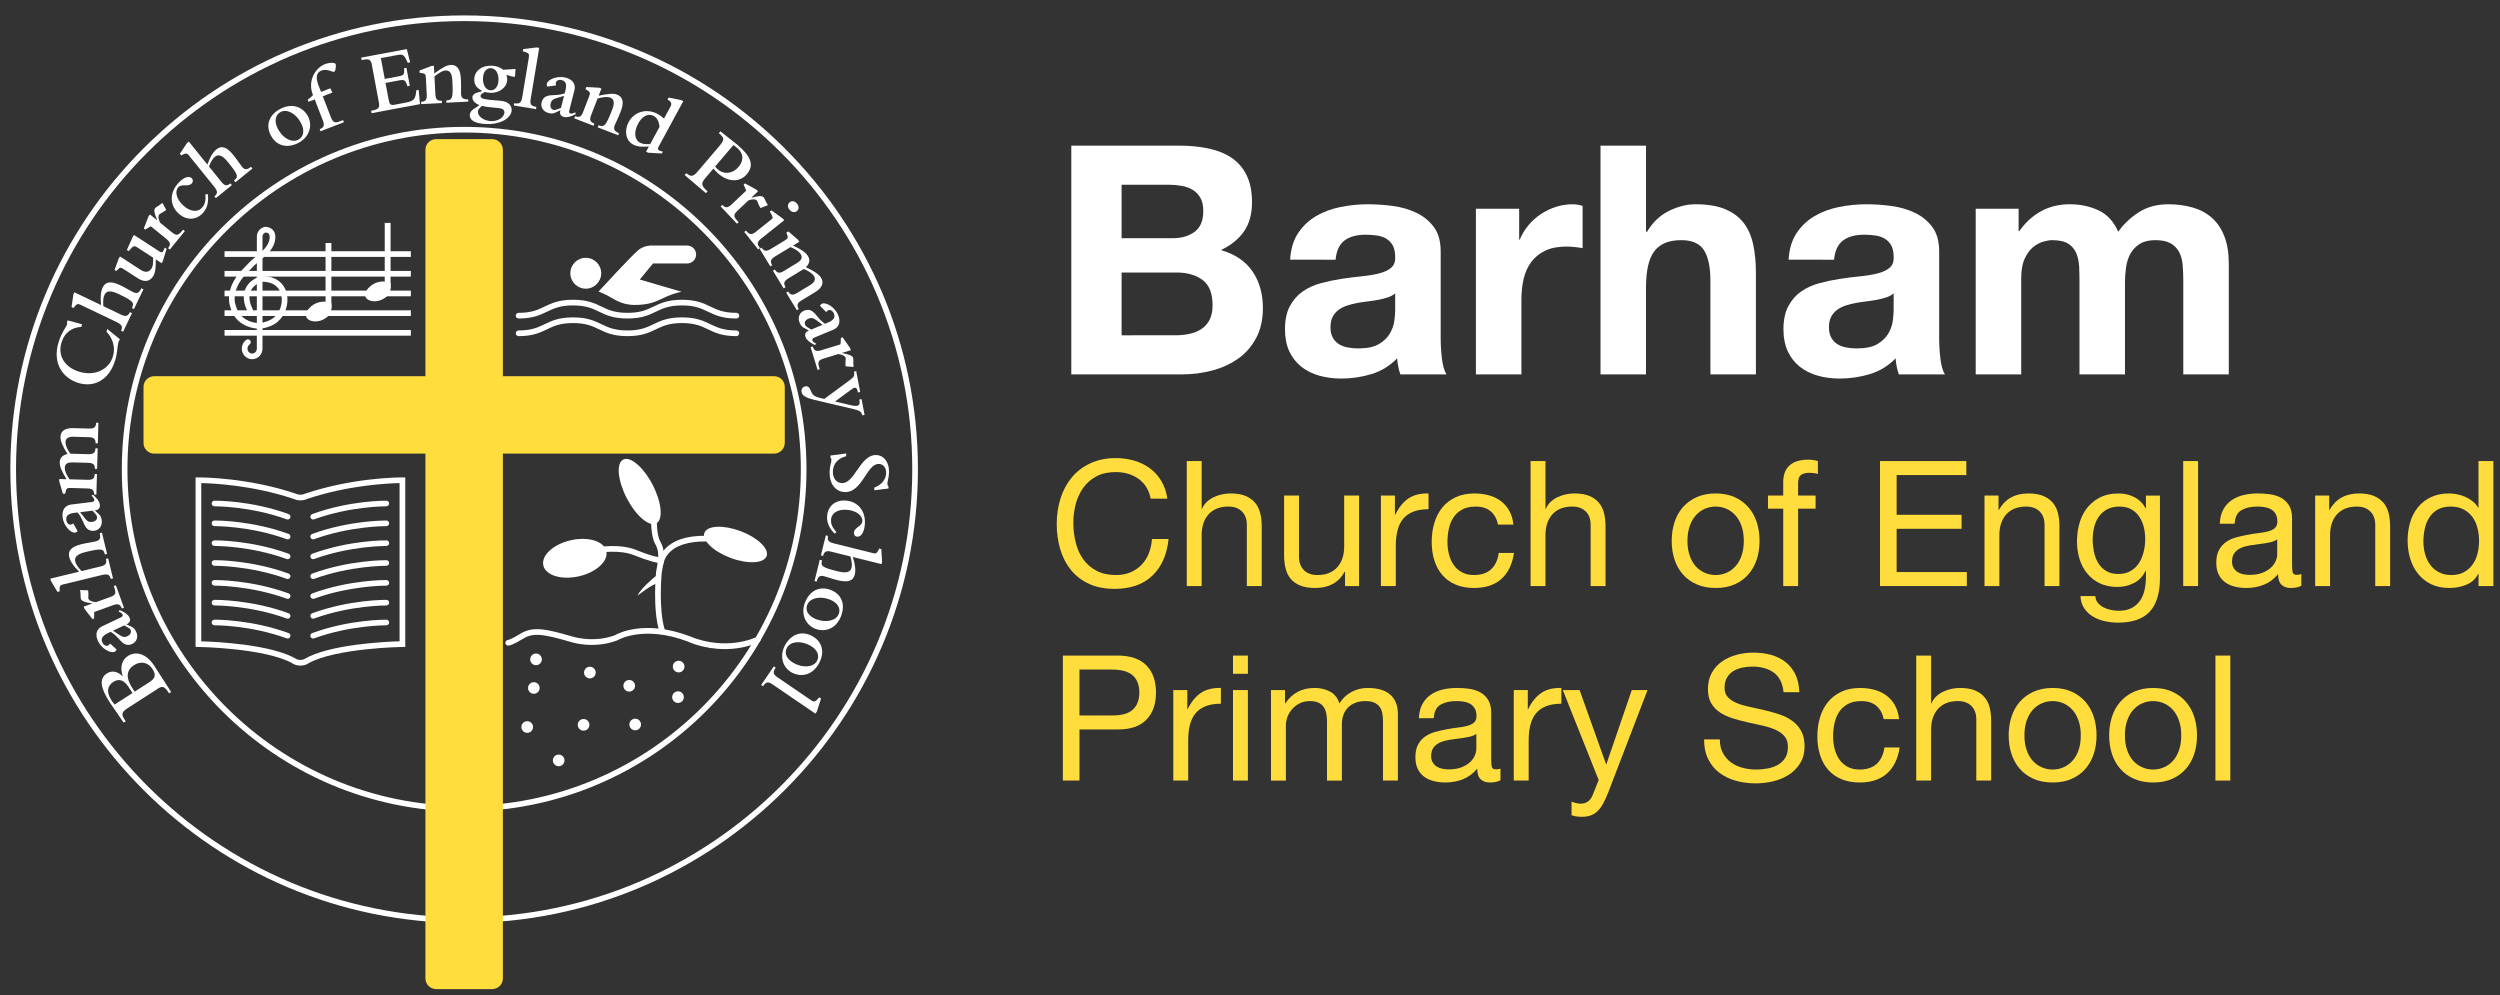<?xml version="1.0" encoding="utf-8"?>
<!-- Generator: Adobe Illustrator 16.0.0, SVG Export Plug-In . SVG Version: 6.00 Build 0)  -->
<!DOCTYPE svg PUBLIC "-//W3C//DTD SVG 1.1//EN" "http://www.w3.org/Graphics/SVG/1.1/DTD/svg11.dtd">
<svg version="1.1"
	 xmlns:x="http://ns.adobe.com/Extensibility/1.0/" xmlns:i="http://ns.adobe.com/AdobeIllustrator/10.0/" xmlns:graph="http://ns.adobe.com/Graphs/1.0/" i:viewOrigin="335 -158" i:rulerOrigin="-335 245" i:pageBounds="335 -158 553.5 -245"
	 xmlns="http://www.w3.org/2000/svg" xmlns:xlink="http://www.w3.org/1999/xlink" xmlns:a="http://ns.adobe.com/AdobeSVGViewerExtensions/3.0/"
	 x="0px" y="0px" width="218.5px" height="87px" viewBox="0 0 218.5 87" enable-background="new 0 0 218.5 87" xml:space="preserve"
	>
<rect x="0" y="0" width="218.5" height="87" fill="#333333" stroke="none"/>
<g id="Layer_2" i:layer="yes" i:dimmedPercent="50" i:rgbTrio="#FFFF4F004F00">
	<path i:knockout="Off" fill="#FFFFFF" d="M57.633,55.211c-0.613-1.952-0.298-5.138-0.284-5.271c0.26-1.283,0.241-1.833-0.078-2.381
		c-0.41-0.703-0.369-2.22-0.363-2.391l0.494,0.019c-0.014,0.424,0.011,1.632,0.297,2.121c0.433,0.743,0.387,1.494,0.139,2.706
		c0,0.007-0.314,3.194,0.27,5.049L57.633,55.211z"/>
	<path i:knockout="Off" fill="#FFFFFF" d="M57.979,49.344l-0.495-0.022c0.001-0.034,0.044-0.83,0.816-1.518
		c0.857-0.765,2.236-1.084,4.099-0.948l-0.035,0.494c-1.688-0.122-2.978,0.158-3.723,0.813
		C58.021,48.708,57.981,49.318,57.979,49.344z"/>
	<path i:knockout="Off" fill="#FFFFFF" d="M52.422,48.038"/>
	<path i:knockout="Off" fill="#FFFFFF" d="M57.869,49.222c-0.483,0-1.313-0.235-2.405-0.68c-1.396-0.568-3.195-0.21-3.213-0.207
		l-0.1-0.484c0.08-0.016,1.963-0.393,3.5,0.233c1.371,0.56,1.979,0.643,2.218,0.643V49.222z"/>
	<path i:knockout="Off" fill="#FFFFFF" d="M57.319,50.35c0,0-1.321,1.046-1.596,1.705c0,0,1.32-1.045,1.814-1.101L57.319,50.35z"/>
	
		<ellipse i:knockout="Off" transform="matrix(0.936 0.351 -0.351 0.936 20.799 -19.542)" fill="#FFFFFF" cx="64.309" cy="47.605" rx="2.903" ry="1.249"/>
	
		<ellipse i:knockout="Off" transform="matrix(0.888 -0.46 0.46 0.888 -13.491 30.535)" fill="#FFFFFF" cx="55.906" cy="42.949" rx="1.273" ry="3.14"/>
	
		<ellipse i:knockout="Off" transform="matrix(0.975 -0.222 0.222 0.975 -9.577 12.364)" fill="#FFFFFF" cx="50.238" cy="48.803" rx="2.823" ry="1.616"/>
	<path i:knockout="Off" fill="#FFFFFF" d="M63.347,56.731c-1.821,0-3.138-0.617-3.219-0.656c-3.893-1.473-6.123-0.137-6.145-0.123
		l-0.043,0.021c-2.096,0.793-4.048,0.141-4.131,0.113c-2.125-0.615-3.154-0.832-4.027-0.299c-0.947,0.579-1.271,0.642-1.367,0.642
		l0,0c-0.137-0.001-0.248-0.11-0.248-0.247c0-0.131,0.102-0.238,0.229-0.248c0.03-0.004,0.302-0.064,1.127-0.569
		c1.097-0.67,2.337-0.358,4.437,0.249c0.029,0.01,1.869,0.62,3.785-0.096c0.267-0.156,2.604-1.402,6.578,0.102
		c0.047,0.021,2.824,1.318,5.814,0.059c0.127-0.053,0.271,0.007,0.324,0.133s-0.006,0.271-0.133,0.324
		C65.271,56.581,64.247,56.731,63.347,56.731z"/>
	<circle i:knockout="Off" fill="#FFFFFF" cx="46.85" cy="57.628" r="0.509"/>
	<circle i:knockout="Off" fill="#FFFFFF" cx="51.555" cy="58.782" r="0.509"/>
	<circle i:knockout="Off" fill="#FFFFFF" cx="59.314" cy="58.26" r="0.509"/>
	<circle i:knockout="Off" fill="#FFFFFF" cx="54.994" cy="59.938" r="0.509"/>
	<circle i:knockout="Off" fill="#FFFFFF" cx="55.517" cy="63.321" r="0.508"/>
	<circle i:knockout="Off" fill="#FFFFFF" cx="59.258" cy="60.929" r="0.509"/>
	<circle i:knockout="Off" fill="#FFFFFF" cx="46.658" cy="60.13" r="0.508"/>
	<circle i:knockout="Off" fill="#FFFFFF" cx="51.004" cy="63.351" r="0.509"/>
	<circle i:knockout="Off" fill="#FFFFFF" cx="48.83" cy="66.459" r="0.509"/>
	<circle i:knockout="Off" fill="#FFFFFF" cx="46.08" cy="63.542" r="0.509"/>
	<path i:knockout="Off" fill="#FFFFFF" d="M26.257,58.172c-0.207,0-0.401-0.041-0.562-0.118l-0.142-0.066v-0.022
		c-2.426-1.328-8.156-1.423-8.216-1.423l-0.243-0.004v-14.81l0.282-0.003c0.437,0,4.372,0.04,8.463,1.417l0.056,0.021
		c0.213,0.101,0.521,0.095,0.708,0.006l0.054-0.022c4.105-1.382,8.043-1.422,8.479-1.422l0.283,0.003v14.81l-0.245,0.004
		c-0.058,0-5.79,0.095-8.216,1.423v0.013l-0.141,0.076C26.657,58.131,26.462,58.172,26.257,58.172z M25.966,57.63
		c0.171,0.061,0.422,0.059,0.59-0.002l0.028-0.02c2.211-1.312,7.166-1.523,8.339-1.557V42.223c-0.95,0.018-4.459,0.166-8.092,1.388
		l-0.027,0.013c-0.297,0.142-0.787,0.147-1.108-0.007l-0.028-0.01c-3.621-1.219-7.127-1.366-8.078-1.384v13.829
		c1.174,0.033,6.129,0.245,8.34,1.557L25.966,57.63z"/>
	<path i:knockout="Off" fill="#FFFFFF" d="M25.142,45.406c-0.027,0-0.057-0.005-0.084-0.015c-3.177-1.16-6.282-1.139-6.311-1.141
		c0,0,0,0-0.002,0c-0.134,0-0.244-0.108-0.245-0.243s0.106-0.246,0.242-0.247c0.128,0,3.218-0.021,6.483,1.17
		c0.127,0.047,0.193,0.188,0.146,0.314C25.336,45.345,25.241,45.406,25.142,45.406z"/>
	<path i:knockout="Off" fill="#FFFFFF" d="M25.142,47.14c-0.027,0-0.057-0.006-0.084-0.015c-3.182-1.161-6.279-1.144-6.311-1.142
		c0,0-0.001,0-0.002,0c-0.134,0-0.244-0.107-0.245-0.242s0.106-0.246,0.242-0.248c0.128,0,3.217-0.021,6.483,1.172
		c0.127,0.045,0.193,0.188,0.146,0.313C25.336,47.078,25.241,47.14,25.142,47.14z"/>
	<path i:knockout="Off" fill="#FFFFFF" d="M25.142,48.873c-0.027,0-0.057-0.005-0.084-0.015c-3.182-1.16-6.279-1.143-6.311-1.141
		c0,0-0.001,0-0.002,0c-0.134,0-0.244-0.107-0.245-0.242c-0.001-0.136,0.106-0.247,0.242-0.248c0.13,0.001,3.219-0.021,6.483,1.17
		c0.127,0.046,0.193,0.188,0.146,0.314C25.336,48.812,25.241,48.873,25.142,48.873z"/>
	<path i:knockout="Off" fill="#FFFFFF" d="M25.142,50.606c-0.027,0-0.057-0.006-0.084-0.015c-3.182-1.161-6.279-1.144-6.311-1.142
		c0,0-0.001,0-0.002,0c-0.134,0-0.244-0.107-0.245-0.242s0.106-0.246,0.242-0.248c0.128-0.001,3.217-0.021,6.483,1.172
		c0.127,0.045,0.193,0.187,0.146,0.313C25.336,50.545,25.241,50.606,25.142,50.606z"/>
	<path i:knockout="Off" fill="#FFFFFF" d="M25.142,52.341c-0.027,0-0.057-0.006-0.084-0.016c-3.182-1.16-6.279-1.143-6.311-1.141
		c0,0-0.001,0-0.002,0c-0.134,0-0.244-0.107-0.245-0.242c-0.001-0.137,0.106-0.246,0.242-0.248c0.13,0.002,3.219-0.021,6.483,1.17
		c0.127,0.046,0.193,0.188,0.146,0.314C25.336,52.278,25.241,52.341,25.142,52.341z"/>
	<path i:knockout="Off" fill="#FFFFFF" d="M25.142,54.073c-0.027,0-0.057-0.006-0.084-0.015c-3.182-1.161-6.279-1.142-6.311-1.142
		c0,0-0.001,0-0.002,0c-0.134,0-0.244-0.107-0.245-0.242s0.106-0.246,0.242-0.248c0.128-0.001,3.217-0.021,6.483,1.171
		c0.127,0.046,0.193,0.188,0.146,0.314C25.336,54.012,25.241,54.073,25.142,54.073z"/>
	<path i:knockout="Off" fill="#FFFFFF" d="M25.142,55.808c-0.027,0-0.057-0.006-0.084-0.016c-3.182-1.161-6.279-1.143-6.311-1.141
		c0,0-0.001,0-0.002,0c-0.134,0-0.244-0.109-0.245-0.242c-0.001-0.137,0.106-0.248,0.242-0.249c0.128-0.001,3.217-0.021,6.483,1.171
		c0.127,0.046,0.193,0.188,0.146,0.314C25.336,55.745,25.241,55.808,25.142,55.808z"/>
	<path i:knockout="Off" fill="#FFFFFF" d="M27.37,45.406c-0.1,0-0.193-0.062-0.23-0.161c-0.046-0.127,0.02-0.268,0.146-0.314
		c3.266-1.191,6.355-1.172,6.484-1.17c0.135,0.001,0.244,0.112,0.242,0.247c-0.002,0.136-0.107,0.237-0.248,0.243
		c-0.024,0.002-3.133-0.02-6.311,1.141C27.427,45.401,27.398,45.406,27.37,45.406z"/>
	<path i:knockout="Off" fill="#FFFFFF" d="M27.37,47.14c-0.1,0-0.193-0.062-0.23-0.161c-0.047-0.126,0.02-0.269,0.146-0.313
		c3.267-1.191,6.355-1.172,6.484-1.172c0.135,0.002,0.244,0.113,0.242,0.248s-0.111,0.242-0.246,0.242c-0.001,0,0.002,0-0.018,0
		c-0.246,0-3.234,0.025-6.295,1.142C27.427,47.134,27.398,47.14,27.37,47.14z"/>
	<path i:knockout="Off" fill="#FFFFFF" d="M27.37,48.873c-0.1,0-0.193-0.062-0.23-0.161c-0.046-0.127,0.02-0.269,0.146-0.314
		c3.267-1.191,6.355-1.169,6.484-1.17c0.135,0.001,0.244,0.112,0.242,0.248c-0.002,0.135-0.107,0.232-0.248,0.242
		c-0.027,0.002-3.131-0.02-6.311,1.141C27.427,48.868,27.398,48.873,27.37,48.873z"/>
	<path i:knockout="Off" fill="#FFFFFF" d="M27.37,50.606c-0.1,0-0.193-0.062-0.23-0.161c-0.047-0.127,0.02-0.269,0.146-0.313
		c3.267-1.191,6.355-1.172,6.484-1.172c0.135,0.002,0.244,0.113,0.242,0.248c-0.002,0.136-0.107,0.24-0.248,0.242
		c-0.024,0-3.131-0.018-6.311,1.142C27.427,50.601,27.398,50.606,27.37,50.606z"/>
	<path i:knockout="Off" fill="#FFFFFF" d="M27.37,52.341c-0.1,0-0.193-0.062-0.23-0.162c-0.046-0.127,0.02-0.269,0.146-0.314
		c3.267-1.191,6.355-1.17,6.484-1.17c0.135,0.002,0.244,0.111,0.242,0.247c-0.002,0.134-0.111,0.243-0.246,0.243
		c-0.001,0,0.002,0-0.018,0c-0.246,0-3.234,0.024-6.295,1.141C27.427,52.335,27.398,52.341,27.37,52.341z"/>
	<path i:knockout="Off" fill="#FFFFFF" d="M27.37,54.073c-0.1,0-0.193-0.062-0.23-0.161c-0.047-0.127,0.02-0.269,0.146-0.314
		c3.267-1.192,6.355-1.169,6.484-1.171c0.135,0.002,0.244,0.113,0.242,0.248c-0.002,0.136-0.107,0.236-0.248,0.242
		c-0.024,0.002-3.131-0.02-6.311,1.142C27.427,54.067,27.398,54.073,27.37,54.073z"/>
	<path i:knockout="Off" fill="#FFFFFF" d="M27.37,55.808c-0.1,0-0.193-0.062-0.23-0.162c-0.047-0.127,0.02-0.269,0.146-0.314
		c3.267-1.191,6.355-1.171,6.484-1.171c0.135,0.001,0.244,0.112,0.242,0.247c-0.002,0.137-0.107,0.244-0.248,0.244
		c-0.024,0.001-3.131-0.02-6.311,1.141C27.427,55.802,27.398,55.808,27.37,55.808z"/>
	<path i:knockout="Off" fill="#FFFFFF" d="M22.038,31.396c-0.499,0-0.904-0.416-0.904-0.928c0-0.305,0.146-0.59,0.391-0.764
		c0.111-0.079,0.266-0.053,0.345,0.058c0.079,0.112,0.053,0.267-0.06,0.346c-0.113,0.081-0.181,0.216-0.181,0.36
		c0,0.238,0.184,0.432,0.409,0.432s0.409-0.193,0.409-0.432V28.72c-0.62-0.062-1.978-0.387-2.356-2.02
		c-0.053-0.166-0.408-1.492,0.976-3.011c0.247-0.265,0.506-0.534,0.794-0.825c0.18-0.182,0.385-0.35,0.582-0.511
		c0.002-0.001,0.004-0.003,0.005-0.004v-1.559c-0.05-0.641,0.435-0.909,0.699-0.961l0.029-0.005l0.03,0.001
		c0.412,0.02,0.621,0.216,0.723,0.376c0.186,0.293,0.182,0.742-0.009,1.201c-0.208,0.498-0.586,0.854-0.978,1.18v1.551
		c0.336-0.015,0.711,0.079,0.863,0.132c0.678,0.229,1.129,0.75,1.273,1.467c0.17,0.854-0.15,1.811-0.799,2.381
		c-0.387,0.342-0.916,0.508-1.338,0.59v1.766C22.942,30.979,22.537,31.396,22.038,31.396z M22.447,22.994
		c-0.082,0.071-0.161,0.145-0.235,0.218c-0.283,0.287-0.539,0.555-0.781,0.813c-1.238,1.356-0.883,2.481-0.867,2.528l0.008,0.025
		c0.302,1.324,1.359,1.596,1.876,1.648v-3.392c-0.292,0.188-0.487,0.423-0.581,0.702c-0.227,0.678,0.197,1.427,0.201,1.435
		c0.068,0.118,0.029,0.27-0.09,0.338c-0.118,0.068-0.269,0.028-0.338-0.089c-0.021-0.039-0.54-0.945-0.243-1.838
		c0.158-0.477,0.511-0.851,1.051-1.114V22.994z M22.942,24.628v3.568c0.338-0.072,0.73-0.209,1.012-0.455
		c0.52-0.458,0.776-1.227,0.639-1.912c-0.107-0.536-0.443-0.925-0.945-1.096C23.442,24.665,23.144,24.616,22.942,24.628z
		 M23.217,20.321c-0.095,0.029-0.303,0.126-0.274,0.437v0.022v1.141c0.221-0.211,0.406-0.438,0.521-0.71
		c0.125-0.3,0.144-0.592,0.047-0.745C23.489,20.434,23.431,20.341,23.217,20.321z"/>
	<rect x="19.625" y="21.958" i:knockout="Off" fill="#FFFFFF" width="16.284" height="0.495"/>
	<rect x="19.625" y="25.4" i:knockout="Off" fill="#FFFFFF" width="16.284" height="0.495"/>
	<rect x="19.625" y="27.122" i:knockout="Off" fill="#FFFFFF" width="16.284" height="0.494"/>
	<rect x="19.625" y="28.843" i:knockout="Off" fill="#FFFFFF" width="16.284" height="0.495"/>
	<rect x="19.625" y="23.679" i:knockout="Off" fill="#FFFFFF" width="16.284" height="0.496"/>
	<path i:knockout="Off" fill="#FFFFFF" d="M28.772,26.433c-0.014-0.006-0.03-0.011-0.049-0.016c-0.029-0.007-0.062-0.015-0.1-0.023
		c-0.037-0.01-0.078-0.014-0.123-0.021c-0.046-0.007-0.096-0.009-0.148-0.01c-0.105-0.003-0.227,0.007-0.356,0.03
		s-0.268,0.066-0.407,0.129c-0.141,0.062-0.279,0.151-0.408,0.262c-0.13,0.111-0.248,0.245-0.342,0.406
		c-0.046,0.078-0.095,0.174-0.105,0.301c0,0.015,0,0.031,0,0.047c0,0.008,0,0.017,0.002,0.025v0.012l0.001,0.006l0.003,0.016
		l0.006,0.031v0.008l0.005,0.014l0.01,0.029c0.013,0.04,0.028,0.064,0.045,0.094c0.019,0.027,0.038,0.055,0.06,0.076
		c0.087,0.093,0.19,0.143,0.288,0.18c0.099,0.035,0.199,0.053,0.302,0.059l0.068,0.002c0.019,0.002,0.045,0.001,0.07,0
		c0.05,0,0.094-0.004,0.141-0.008c0.09-0.01,0.18-0.031,0.265-0.053c0.171-0.052,0.327-0.131,0.46-0.225
		c0.422-0.3,0.535-0.44,0.504-1.295"/>
	<rect x="28.454" y="21.24" i:knockout="Off" fill="#FFFFFF" width="0.508" height="5.75"/>
	<path i:knockout="Off" fill="#FFFFFF" d="M33.946,24.671c-0.016-0.004-0.031-0.01-0.05-0.016c-0.029-0.006-0.062-0.015-0.099-0.022
		c-0.037-0.011-0.079-0.015-0.125-0.021c-0.045-0.007-0.094-0.009-0.148-0.01c-0.105-0.004-0.226,0.007-0.355,0.029
		c-0.131,0.024-0.268,0.068-0.408,0.13c-0.14,0.062-0.278,0.151-0.408,0.262c-0.129,0.111-0.248,0.245-0.342,0.405
		c-0.045,0.079-0.095,0.176-0.104,0.301c-0.001,0.016-0.001,0.031-0.001,0.049c0,0.008,0.001,0.016,0.002,0.023v0.012l0.002,0.008
		l0.002,0.016l0.006,0.03l0.002,0.009l0.004,0.014l0.01,0.027c0.013,0.041,0.028,0.065,0.045,0.096
		c0.018,0.027,0.037,0.053,0.059,0.075c0.088,0.093,0.19,0.144,0.289,0.179c0.099,0.036,0.199,0.055,0.302,0.061l0.068,0.002
		c0.019,0.001,0.045,0,0.069-0.001c0.051,0,0.094-0.004,0.14-0.009c0.093-0.01,0.181-0.029,0.267-0.053
		c0.171-0.051,0.326-0.13,0.459-0.225c0.423-0.299,0.535-0.439,0.504-1.294"/>
	<rect x="33.626" y="19.479" i:knockout="Off" fill="#FFFFFF" width="0.51" height="5.75"/>
	<path i:knockout="Off" fill="#FFFFFF" d="M64.362,27.837c-1.246,0-1.877-0.303-2.486-0.596c-0.586-0.281-1.141-0.547-2.273-0.547
		s-1.686,0.266-2.271,0.547c-0.61,0.293-1.241,0.596-2.487,0.596c-1.247,0-1.878-0.303-2.487-0.596
		c-0.586-0.281-1.14-0.547-2.273-0.547c-1.133,0-1.688,0.266-2.272,0.547c-0.61,0.293-1.241,0.596-2.487,0.596
		c-0.137,0-0.248-0.111-0.248-0.248s0.111-0.247,0.248-0.247c1.134,0,1.688-0.267,2.273-0.547c0.609-0.294,1.24-0.596,2.486-0.596
		s1.877,0.302,2.487,0.596c0.586,0.28,1.14,0.547,2.273,0.547s1.687-0.267,2.272-0.547c0.609-0.294,1.24-0.596,2.486-0.596
		s1.877,0.302,2.487,0.596c0.586,0.28,1.14,0.547,2.272,0.547c0.137,0,0.248,0.11,0.248,0.247S64.499,27.837,64.362,27.837z"/>
	<path i:knockout="Off" fill="#FFFFFF" d="M64.362,29.378c-1.246,0-1.877-0.304-2.486-0.596c-0.586-0.281-1.141-0.547-2.273-0.547
		s-1.686,0.266-2.271,0.547c-0.61,0.292-1.241,0.596-2.487,0.596c-1.247,0-1.878-0.304-2.487-0.596
		c-0.586-0.281-1.14-0.547-2.273-0.547c-1.133,0-1.688,0.266-2.272,0.547c-0.61,0.292-1.241,0.596-2.487,0.596
		c-0.137,0-0.248-0.111-0.248-0.248s0.111-0.248,0.248-0.248c1.134,0,1.688-0.266,2.273-0.547c0.609-0.293,1.24-0.596,2.486-0.596
		s1.877,0.303,2.487,0.596c0.586,0.281,1.14,0.547,2.273,0.547s1.687-0.266,2.272-0.547c0.609-0.293,1.24-0.596,2.486-0.596
		s1.877,0.303,2.487,0.596c0.586,0.281,1.14,0.547,2.272,0.547c0.137,0,0.248,0.111,0.248,0.248S64.499,29.378,64.362,29.378z"/>
	<path i:knockout="Off" fill="#FFFFFF" d="M52.312,25.483c0.242,0.088,0.459,0.19,0.678,0.297c0.61,0.292,1.24,0.873,2.487,0.873
		c1.246,0,1.876-0.303,2.486-0.596c0.409-0.196,1.024-0.457,1.612-0.553l-3.659-1.073l1.155-1.403h1.279h1.706
		c0.433,0,0.784-0.351,0.784-0.784l0,0c0-0.433-0.352-0.784-0.784-0.784h-1.706h-1.416c0,0-0.619-0.028-1.129,0.385
		C55.201,22.335,52.312,25.483,52.312,25.483z"/>
	<circle i:knockout="Off" fill="#FFFFFF" cx="51.197" cy="23.882" r="1.349"/>
	<path i:knockout="Off" fill="#FFFFFF" d="M40.566,70.929c-16.497,0-29.92-13.422-29.92-29.92s13.423-29.92,29.92-29.92
		c16.498,0,29.921,13.422,29.921,29.92S57.064,70.929,40.566,70.929z M40.566,11.582c-16.226,0-29.427,13.2-29.427,29.427
		c0,16.226,13.201,29.426,29.427,29.426s29.427-13.2,29.427-29.426C69.993,24.782,56.792,11.582,40.566,11.582z"/>
	<path i:knockout="Off" fill="#FFFFFF" d="M11.19,61.87c-0.448,0.289-0.646,0.482-0.349,0.943l0.146,0.227l-0.181,0.116
		c-0.137-0.214-0.408-0.606-0.62-0.904c-0.177-0.245-0.447-0.638-0.599-0.872c-0.734-1.141-1-2.037-0.246-2.523
		c0.435-0.279,0.949-0.186,1.367,0.244l0.013-0.009c-0.245-0.776-0.085-1.408,0.456-1.757c0.674-0.435,1.586-0.266,2.325,0.883
		l1.457,2.264l-0.18,0.116c-0.378-0.587-0.566-0.674-0.934-0.438L11.19,61.87z M11.581,60.571l-0.314-0.488
		c-0.408-0.634-0.853-0.811-1.348-0.492c-0.5,0.322-0.676,0.842-0.182,1.609c0.09,0.141,0.166,0.244,0.281,0.377L11.581,60.571z
		 M13.036,59.634c0.514-0.33,0.645-0.613,0.287-1.168c-0.374-0.58-1.017-0.715-1.611-0.331c-0.668,0.43-0.723,1.107-0.181,1.948
		l0.236,0.367L13.036,59.634z"/>
	<path i:knockout="Off" fill="#FFFFFF" d="M10.46,53.319c0.461,0.194,0.733,0.399,0.846,0.637c0.129,0.271,0.043,0.479-0.256,0.613
		c0.43,0.217,0.646,0.212,0.847,0.635c0.208,0.439,0.065,0.883-0.336,1.073c-0.201,0.095-0.403,0.112-0.583,0.048
		c-0.212-0.076-0.385-0.257-0.576-0.475c-0.198-0.213-0.417-0.452-0.729-0.63l-0.229,0.108c-0.502,0.238-0.653,0.494-0.494,0.831
		c0.105,0.223,0.326,0.339,0.492,0.26c0.064-0.03,0.133-0.107,0.182-0.174l0.574,0.528c-0.056,0.104-0.117,0.16-0.182,0.191
		c-0.352,0.166-1.143-0.277-1.441-0.91c-0.277-0.588-0.157-1.074,0.359-1.32l1.608-0.762c0.15-0.07,0.224-0.158,0.173-0.266
		c-0.041-0.086-0.152-0.174-0.354-0.264L10.46,53.319z M9.88,55.122c0.816,0.555,0.91,0.641,1.27,0.472
		c0.25-0.119,0.358-0.337,0.264-0.538c-0.051-0.108-0.128-0.158-0.223-0.211c-0.092-0.045-0.162-0.082-0.334-0.185L9.88,55.122z"/>
	<path i:knockout="Off" fill="#FFFFFF" d="M8.228,54.057l-0.15,0.054L7.38,53.206L7.313,53.02l0.747-0.271l-0.005-0.014
		c-0.658-0.093-0.914-0.194-0.986-0.396c-0.041-0.112,0.005-0.289-0.067-0.77l0.702,0.026c0.054,0.359-0.01,0.628,0.024,0.726
		c0.062,0.172,0.275,0.271,0.653,0.312l1.24-0.447c0.538-0.193,0.549-0.35,0.32-0.959l0.188-0.067l0.706,1.957l-0.187,0.067
		c-0.124-0.344-0.301-0.457-0.742-0.299l-1.674,0.604L8.228,54.057z"/>
	<path i:knockout="Off" fill="#FFFFFF" d="M9.166,48.46c-0.12-0.494-0.259-0.559-1.663-0.217c-0.771,0.187-1.018,0.45-0.925,0.836
		c0.056,0.232,0.226,0.494,0.546,0.833l1.697-0.411c0.416-0.102,0.527-0.283,0.438-0.654L9.452,48.8l0.425,1.752l-0.192,0.047
		c-0.082-0.34-0.246-0.472-0.747-0.351l-3.442,0.835c-0.208,0.051-0.326,0.104-0.279,0.6l-0.193,0.047l-0.577-0.965l-0.046-0.192
		l2.516-0.61c-0.467-0.441-0.774-0.898-0.865-1.277c-0.128-0.523,0.133-0.897,1.083-1.128c0.446-0.108,0.946-0.173,1.232-0.242
		c0.378-0.091,0.452-0.29,0.35-0.714l0.192-0.047l0.451,1.86L9.166,48.46z"/>
	<path i:knockout="Off" fill="#FFFFFF" d="M8.124,43.234c0.376,0.331,0.569,0.611,0.602,0.872c0.036,0.299-0.111,0.469-0.436,0.499
		c0.338,0.344,0.545,0.407,0.602,0.872c0.059,0.48-0.217,0.857-0.658,0.911c-0.221,0.026-0.418-0.021-0.568-0.139
		c-0.178-0.139-0.285-0.366-0.396-0.632c-0.121-0.266-0.252-0.562-0.492-0.828l-0.252,0.029c-0.553,0.067-0.776,0.262-0.732,0.633
		c0.029,0.244,0.203,0.424,0.385,0.402c0.071-0.009,0.161-0.06,0.227-0.107l0.379,0.682c-0.086,0.082-0.162,0.115-0.232,0.124
		c-0.387,0.047-0.995-0.622-1.08-1.317c-0.078-0.646,0.191-1.07,0.758-1.141l1.767-0.213c0.165-0.02,0.263-0.08,0.248-0.197
		c-0.011-0.096-0.09-0.213-0.251-0.361L8.124,43.234z M7.005,44.762c0.599,0.784,0.66,0.896,1.055,0.849
		c0.275-0.033,0.447-0.207,0.42-0.428c-0.014-0.118-0.071-0.19-0.145-0.27c-0.073-0.07-0.127-0.129-0.258-0.281L7.005,44.762z"/>
	<path i:knockout="Off" fill="#FFFFFF" d="M5.495,43.144l-0.318-1.081l0.004-0.198l0.637,0.018
		c-0.428-0.672-0.605-1.121-0.596-1.479c0.012-0.389,0.232-0.629,0.681-0.721c-0.435-0.671-0.627-1.154-0.616-1.502
		c0.014-0.525,0.427-0.783,1.109-0.764l1.358,0.038c0.388,0.011,0.636-0.046,0.649-0.507l0.197,0.006l-0.05,1.795l-0.198-0.006
		c0.009-0.318-0.105-0.52-0.549-0.532l-1.406-0.04c-0.357-0.01-0.662,0.109-0.672,0.467c-0.008,0.262,0.133,0.607,0.416,1.013
		l1.548,0.044c0.493,0.014,0.64-0.133,0.651-0.514l0.197,0.005l-0.051,1.802l-0.198-0.005c0.01-0.334-0.104-0.52-0.558-0.532
		l-1.333-0.037c-0.374-0.011-0.724,0.042-0.736,0.464c-0.007,0.27,0.126,0.591,0.416,1.013l1.564,0.044
		c0.492,0.014,0.624-0.126,0.634-0.507l0.199,0.006l-0.051,1.795l-0.199-0.006c0.011-0.373-0.16-0.521-0.572-0.533l-1.397-0.039
		c-0.437-0.013-0.461,0.002-0.563,0.5L5.495,43.144z"/>
	<path i:knockout="Off" fill="#FFFFFF" d="M10.487,29.656c-0.064,0.08-0.097,0.129-0.131,0.243
		c-0.103,0.342-0.086,0.919-0.281,1.566c-0.535,1.771-1.858,2.418-3.219,2.007c-1.293-0.39-2.316-1.646-1.736-3.569
		c0.25-0.829,0.678-1.338,0.744-1.559c0.018-0.062,0.015-0.104-0.012-0.153l0.057-0.19l1.267,0.341L7.106,28.57
		c-0.867,0.045-1.479,0.532-1.734,1.376c-0.344,1.141,0.278,2.158,1.563,2.547c1.331,0.4,2.583-0.175,2.935-1.339
		c0.225-0.745,0.029-1.526-0.564-2.169l0.068-0.229L10.487,29.656z"/>
	<path i:knockout="Off" fill="#FFFFFF" d="M11.53,26.923c0.219-0.458,0.152-0.596-1.151-1.22c-0.717-0.343-1.074-0.295-1.246,0.063
		c-0.104,0.215-0.137,0.525-0.104,0.99l1.576,0.754c0.387,0.186,0.589,0.115,0.754-0.229l0.178,0.085l-0.778,1.626l-0.179-0.085
		c0.15-0.315,0.108-0.521-0.357-0.744l-3.195-1.53c-0.193-0.092-0.318-0.125-0.596,0.287l-0.179-0.086l0.162-1.11L6.5,25.546
		l2.335,1.117c-0.081-0.638-0.031-1.186,0.138-1.537c0.233-0.486,0.672-0.611,1.553-0.189c0.415,0.199,0.843,0.465,1.108,0.592
		c0.352,0.168,0.533,0.062,0.723-0.332l0.179,0.086l-0.827,1.727L11.53,26.923z"/>
	<path i:knockout="Off" fill="#FFFFFF" d="M14.224,22.849l-0.1,0.154l-0.506-0.329c0.004,0.854-0.057,1.194-0.25,1.495
		c-0.316,0.486-0.81,0.487-1.322,0.154l-1.186-0.77c-0.341-0.221-0.363-0.215-0.702,0.133l-0.146-0.096l0.369-1.009l0.108-0.167
		l1.786,1.158c0.359,0.233,0.715,0.284,0.965-0.102c0.121-0.188,0.158-0.447,0.143-0.949l-1.365-0.886
		c-0.28-0.182-0.366-0.181-0.771,0.313l-0.16-0.104l0.514-1.143l0.108-0.166l2.118,1.374c0.273,0.178,0.338,0.182,0.429,0.042
		c0.043-0.067,0.077-0.149,0.142-0.306l0.166,0.107L14.224,22.849z"/>
	<path i:knockout="Off" fill="#FFFFFF" d="M12.692,20.065l-0.123-0.101l0.414-1.064l0.126-0.154l0.616,0.5l0.01-0.012
		c-0.261-0.611-0.305-0.883-0.17-1.05c0.074-0.092,0.25-0.144,0.625-0.454l0.34,0.614c-0.281,0.232-0.543,0.316-0.608,0.396
		c-0.114,0.142-0.091,0.377,0.069,0.722l1.022,0.832c0.444,0.36,0.583,0.29,0.987-0.221l0.155,0.125l-1.313,1.615l-0.154-0.125
		c0.231-0.284,0.238-0.493-0.126-0.789l-1.381-1.122L12.692,20.065z"/>
	<path i:knockout="Off" fill="#FFFFFF" d="M18.159,16.967c0.104,0.701-0.053,1.27-0.464,1.69c-0.61,0.625-1.47,0.607-2.136-0.042
		c-0.766-0.75-0.729-1.846,0.088-2.68c0.438-0.449,0.875-0.589,1.114-0.356c0.13,0.127,0.127,0.324-0.012,0.466
		c-0.3,0.307-0.86,0.004-1.153,0.306c-0.346,0.352-0.18,1.024,0.36,1.551c0.591,0.577,1.267,0.693,1.671,0.278
		c0.277-0.284,0.369-0.616,0.328-1.2L18.159,16.967z"/>
	<path i:knockout="Off" fill="#FFFFFF" d="M20.45,15.779c0.396-0.319,0.395-0.473-0.514-1.597c-0.499-0.618-0.844-0.728-1.152-0.479
		c-0.185,0.149-0.35,0.415-0.52,0.849l1.099,1.36c0.27,0.333,0.481,0.356,0.778,0.116l0.125,0.154l-1.402,1.134l-0.125-0.155
		c0.271-0.22,0.322-0.423-0.003-0.824l-2.227-2.756c-0.136-0.167-0.233-0.25-0.661,0.003l-0.125-0.155l0.624-0.933l0.154-0.125
		l1.628,2.014c0.2-0.612,0.482-1.084,0.785-1.329c0.42-0.34,0.869-0.264,1.484,0.496c0.289,0.358,0.561,0.783,0.745,1.011
		c0.245,0.303,0.456,0.286,0.795,0.011l0.125,0.155l-1.489,1.204L20.45,15.779z"/>
	<path i:knockout="Off" fill="#FFFFFF" d="M24.516,9.507c1.196-0.61,2.082,0.026,2.403,0.656c0.439,0.863,0.082,1.857-0.844,2.33
		c-1.006,0.513-1.945,0.243-2.418-0.683C23.198,10.911,23.532,10.009,24.516,9.507z M26.065,12.213
		c0.474-0.242,0.582-0.797,0.25-1.448c-0.433-0.849-1.231-1.262-1.776-0.984c-0.481,0.246-0.591,0.818-0.266,1.455
		C24.703,12.078,25.491,12.505,26.065,12.213z"/>
	<path i:knockout="Off" fill="#FFFFFF" d="M26.891,8.714c0.168-0.116,0.38-0.292,0.464-0.41c-0.502-1.203,0.189-2.366,1.047-2.699
		c0.394-0.152,0.879-0.153,0.937-0.005c0.04,0.104,0.002,0.622-0.124,0.67c-0.17,0.066-0.61-0.3-1.121-0.102
		c-0.451,0.176-0.53,0.589-0.24,1.337l0.205,0.526l0.807-0.313l0.187,0.371l-0.844,0.327l0.716,1.844
		c0.141,0.363,0.307,0.528,0.699,0.376l0.363-0.141l0.072,0.186l-2.045,0.793l-0.071-0.185c0.304-0.118,0.468-0.267,0.274-0.763
		l-0.713-1.836l-0.541,0.209L26.891,8.714z"/>
	<path i:knockout="Off" fill="#FFFFFF" d="M32.474,9.893l-0.04-0.211c0.633-0.118,0.77-0.249,0.688-0.686L32.494,5.63
		c-0.097-0.516-0.357-0.483-0.889-0.384l-0.039-0.21l3.989-0.745l0.29,1.158l-0.212,0.039l-0.068-0.156
		c-0.276-0.611-0.404-0.603-0.904-0.51l-1.374,0.257l0.34,1.819l1.21-0.226c0.453-0.084,0.529-0.155,0.476-0.702l0.21-0.04
		l0.294,1.569l-0.212,0.04c-0.157-0.544-0.272-0.596-0.701-0.516l-1.211,0.226l0.266,1.421c0.09,0.484,0.168,0.55,0.566,0.476
		l0.866-0.162c0.788-0.147,0.925-0.286,0.993-1.091l0.21-0.039l0.112,1.248L32.474,9.893z"/>
	<path i:knockout="Off" fill="#FFFFFF" d="M36.664,6.165l1.061-0.405l0.198-0.01l0.035,0.667c0.682-0.489,1.068-0.724,1.433-0.743
		c0.548-0.028,0.846,0.354,0.891,1.226c0.034,0.642-0.001,1.042,0.013,1.304c0.019,0.365,0.193,0.499,0.621,0.477l0.01,0.198
		l-1.911,0.1l-0.011-0.198c0.563-0.029,0.607-0.262,0.529-1.753c-0.031-0.595-0.205-0.888-0.586-0.868
		c-0.27,0.014-0.547,0.188-0.975,0.521l0.08,1.539c0.022,0.444,0.143,0.604,0.563,0.583l0.01,0.199l-1.809,0.094l-0.011-0.198
		c0.389-0.02,0.516-0.186,0.493-0.615L37.226,6.86c-0.021-0.413-0.047-0.435-0.551-0.496L36.664,6.165z"/>
	<path i:knockout="Off" fill="#FFFFFF" d="M45.009,6.716c-0.237-0.017-0.464-0.074-0.744-0.173c0.059,0.188,0.072,0.324,0.062,0.474
		c-0.049,0.658-0.729,1.15-1.513,1.094c-0.158-0.011-0.331-0.041-0.448-0.072c-0.273,0.155-0.359,0.237-0.367,0.34
		c-0.02,0.269,0.383,0.33,1.714,0.425c0.8,0.058,1.031,0.488,1.005,0.861c-0.043,0.595-0.896,1.273-2.369,1.167
		c-0.84-0.06-1.323-0.317-1.289-0.801c0.033-0.459,0.594-0.603,0.834-0.848c-0.402-0.156-0.623-0.411-0.604-0.696
		c0.032-0.444,0.812-0.428,0.844-0.545c-0.5-0.251-0.715-0.585-0.679-1.084c0.051-0.705,0.714-1.175,1.577-1.113
		c0.396,0.028,0.707,0.146,0.946,0.354l1.08-0.073L45.009,6.716z M41.772,9.748c-0.028,0.404,0.47,0.79,1.096,0.835
		c0.617,0.044,1.184-0.297,1.215-0.741c0.018-0.238-0.141-0.361-0.488-0.394l-0.594-0.059c-0.41-0.038-0.663-0.08-0.881-0.136
		C41.956,9.411,41.79,9.526,41.772,9.748z M42.854,7.891c0.396,0.029,0.674-0.302,0.713-0.833c0.043-0.603-0.219-1.067-0.639-1.097
		c-0.403-0.029-0.674,0.293-0.711,0.816C42.175,7.388,42.435,7.86,42.854,7.891z"/>
	<path i:knockout="Off" fill="#FFFFFF" d="M45.724,4.289l1.176-0.142l0.227,0.038L46.38,8.666c-0.074,0.446,0.021,0.599,0.498,0.679
		l-0.032,0.196l-1.943-0.324l0.033-0.196c0.493,0.082,0.63-0.057,0.709-0.535l0.567-3.407c0.061-0.361,0.043-0.453-0.521-0.595
		L45.724,4.289z"/>
	<path i:knockout="Off" fill="#FFFFFF" d="M50.317,9.978c-0.444,0.23-0.776,0.31-1.031,0.244c-0.292-0.075-0.396-0.274-0.309-0.587
		c-0.441,0.19-0.576,0.361-1.029,0.245c-0.47-0.121-0.722-0.513-0.611-0.944c0.055-0.215,0.172-0.382,0.336-0.48
		c0.192-0.114,0.443-0.132,0.732-0.141c0.291-0.015,0.615-0.031,0.951-0.158l0.062-0.247C49.558,7.373,49.456,7.092,49.095,7
		c-0.238-0.061-0.468,0.036-0.514,0.213c-0.018,0.069-0.002,0.172,0.018,0.25l-0.773,0.106c-0.045-0.11-0.049-0.193-0.03-0.263
		c0.097-0.376,0.942-0.702,1.619-0.528c0.631,0.162,0.929,0.566,0.788,1.12l-0.441,1.724c-0.042,0.162-0.021,0.274,0.094,0.303
		c0.093,0.024,0.232-0.006,0.429-0.103L50.317,9.978z M49.299,8.38c-0.947,0.273-1.074,0.291-1.173,0.675
		c-0.069,0.269,0.029,0.491,0.245,0.547c0.116,0.029,0.204,0.002,0.305-0.037c0.093-0.042,0.166-0.072,0.354-0.138L49.299,8.38z"/>
	<path i:knockout="Off" fill="#FFFFFF" d="M51.244,7.605l1.134,0.063l0.186,0.072l-0.24,0.623c0.822-0.167,1.27-0.225,1.611-0.093
		c0.512,0.198,0.627,0.668,0.312,1.483c-0.231,0.6-0.427,0.951-0.521,1.195c-0.132,0.341-0.028,0.534,0.372,0.688l-0.071,0.186
		l-1.786-0.69l0.071-0.185c0.526,0.203,0.661,0.008,1.199-1.385c0.215-0.556,0.175-0.895-0.181-1.032
		c-0.252-0.097-0.576-0.052-1.102,0.077l-0.557,1.438c-0.16,0.415-0.115,0.611,0.276,0.762l-0.071,0.186l-1.689-0.653l0.071-0.185
		c0.363,0.141,0.547,0.041,0.701-0.359l0.513-1.327c0.148-0.386,0.135-0.416-0.301-0.678L51.244,7.605z"/>
	<path i:knockout="Off" fill="#FFFFFF" d="M56.714,12.8c-0.582,0.055-0.996,0.038-1.401-0.182c-0.614-0.333-0.781-1.191-0.369-1.953
		c0.496-0.915,1.591-1.217,2.533-0.705c0.195,0.106,0.396,0.251,0.558,0.403l0.557-1.027c0.133-0.245,0.122-0.44-0.252-0.634
		l0.094-0.174l1.109,0.221l0.175,0.095l-2.161,3.987c-0.088,0.161-0.066,0.254,0.074,0.33c0.014,0.007,0.16,0.069,0.303,0.091
		l-0.088,0.161l-1.203-0.065l-0.174-0.095L56.714,12.8z M57.646,11.083c-0.068-0.507-0.216-0.785-0.51-0.945
		c-0.475-0.257-1.002-0.001-1.357,0.655c-0.394,0.727-0.339,1.407,0.15,1.672c0.209,0.114,0.418,0.146,0.895,0.133L57.646,11.083z"
		/>
	<path i:knockout="Off" fill="#FFFFFF" d="M59.976,15.136c0.433,0.337,0.596,0.33,1.054-0.208l1.833-2.153
		c0.499-0.587,0.443-0.729-0.035-1.136l0.139-0.163c0.176,0.149,0.488,0.395,0.639,0.512c0.301,0.235,0.715,0.557,0.83,0.655
		c1.144,0.973,1.539,1.758,0.833,2.586c-0.603,0.708-1.605,0.698-2.458-0.028c-0.164-0.139-0.316-0.291-0.46-0.465l-0.706,0.829
		c-0.396,0.466-0.363,0.671,0.195,1.156l-0.14,0.163l-1.862-1.585L59.976,15.136z M62.503,14.555
		c0.068,0.079,0.145,0.174,0.235,0.251c0.556,0.474,1.304,0.379,1.808-0.213c0.346-0.405,0.592-1.062-0.135-1.68
		c-0.115-0.098-0.211-0.168-0.312-0.234L62.503,14.555z"/>
	<path i:knockout="Off" fill="#FFFFFF" d="M64.997,16.137l0.115-0.109l1.002,0.551l0.137,0.145l-0.578,0.545l0.012,0.012
		c0.639-0.179,0.914-0.188,1.062-0.032c0.083,0.087,0.111,0.267,0.368,0.68l-0.652,0.256c-0.193-0.309-0.242-0.58-0.312-0.655
		c-0.126-0.133-0.362-0.14-0.725-0.026l-0.959,0.904c-0.415,0.393-0.363,0.541,0.09,1.009l-0.145,0.136l-1.429-1.512l0.145-0.137
		c0.251,0.266,0.458,0.3,0.798-0.022l1.293-1.221L64.997,16.137z"/>
	<path i:knockout="Off" fill="#FFFFFF" d="M67.422,18.383l1.007,0.73l0.11,0.137l-1.97,1.569c-0.41,0.327-0.439,0.493-0.148,0.859
		l-0.154,0.125l-1.217-1.529l0.154-0.124c0.264,0.358,0.492,0.4,0.827,0.133l1.392-1.108c0.13-0.104,0.176-0.161-0.138-0.683
		L67.422,18.383z M69.668,17.812c0.178,0.224,0.171,0.482-0.021,0.636c-0.199,0.158-0.465,0.105-0.652-0.131
		c-0.179-0.224-0.172-0.482,0.027-0.641C69.221,17.518,69.475,17.569,69.668,17.812z"/>
	<path i:knockout="Off" fill="#FFFFFF" d="M68.902,20.225l0.854,0.737l0.104,0.17l-0.545,0.329c0.723,0.333,1.116,0.615,1.302,0.922
		c0.2,0.333,0.146,0.655-0.183,0.974c0.729,0.328,1.152,0.629,1.334,0.929c0.271,0.448,0.064,0.89-0.52,1.243l-1.162,0.703
		c-0.334,0.201-0.512,0.384-0.273,0.777l-0.169,0.104l-0.931-1.536l0.17-0.104c0.165,0.272,0.37,0.381,0.751,0.15l1.203-0.728
		c0.306-0.186,0.497-0.451,0.312-0.757c-0.136-0.224-0.441-0.438-0.899-0.626l-1.324,0.803c-0.422,0.255-0.467,0.457-0.268,0.783
		l-0.17,0.104l-0.935-1.543l0.169-0.103c0.174,0.286,0.37,0.38,0.758,0.146l1.142-0.691c0.319-0.193,0.585-0.429,0.368-0.79
		c-0.141-0.23-0.428-0.429-0.899-0.625l-1.339,0.811c-0.422,0.255-0.455,0.443-0.259,0.77l-0.169,0.103l-0.93-1.536l0.169-0.103
		c0.194,0.319,0.417,0.352,0.771,0.138l1.195-0.724c0.375-0.227,0.387-0.252,0.202-0.726L68.902,20.225z"/>
	<path i:knockout="Off" fill="#FFFFFF" d="M71.231,30.161c-0.451-0.216-0.713-0.434-0.814-0.676c-0.115-0.279-0.02-0.482,0.285-0.6
		c-0.418-0.24-0.635-0.244-0.814-0.678c-0.186-0.447-0.023-0.885,0.388-1.055c0.206-0.085,0.409-0.092,0.585-0.02
		c0.207,0.086,0.373,0.275,0.553,0.502c0.188,0.223,0.395,0.473,0.697,0.664l0.234-0.097c0.514-0.213,0.678-0.462,0.533-0.806
		c-0.094-0.229-0.309-0.354-0.479-0.283c-0.065,0.027-0.138,0.101-0.188,0.164l-0.548-0.555c0.059-0.102,0.123-0.155,0.189-0.182
		c0.359-0.149,1.127,0.331,1.396,0.977c0.249,0.602,0.104,1.082-0.423,1.303l-1.644,0.682c-0.153,0.064-0.23,0.148-0.185,0.258
		c0.036,0.088,0.144,0.182,0.34,0.28L71.231,30.161z M71.897,28.39c-0.788-0.594-0.877-0.686-1.244-0.533
		c-0.258,0.106-0.375,0.318-0.289,0.524c0.045,0.11,0.119,0.165,0.211,0.222c0.09,0.049,0.158,0.09,0.324,0.201L71.897,28.39z"/>
	<path i:knockout="Off" fill="#FFFFFF" d="M73.497,29.531l0.151-0.047l0.653,0.938l0.059,0.189l-0.76,0.232l0.004,0.016
		c0.653,0.123,0.904,0.238,0.967,0.443c0.035,0.114-0.02,0.288,0.029,0.772l-0.699-0.06c-0.037-0.363,0.039-0.628,0.01-0.727
		c-0.054-0.174-0.262-0.285-0.637-0.345l-1.262,0.386c-0.547,0.168-0.565,0.324-0.367,0.944l-0.189,0.058l-0.609-1.99l0.189-0.058
		c0.107,0.349,0.277,0.472,0.726,0.335l1.7-0.521L73.497,29.531z"/>
	<path i:knockout="Off" fill="#FFFFFF" d="M74.222,33.26c0.453-0.337,0.482-0.399,0.416-0.782l0.195-0.038l0.349,1.825l-0.195,0.038
		c-0.066-0.352-0.157-0.439-0.304-0.411c-0.086,0.017-0.158,0.062-0.308,0.172l-1.389,1.025l1.321,0.313
		c0.297,0.073,0.478,0.087,0.595,0.064c0.227-0.043,0.268-0.205,0.202-0.548l0.195-0.037l0.264,1.381L75.368,36.3
		c-0.074-0.31-0.232-0.416-0.741-0.538l-3.464-0.817c-0.702-0.165-1.047-0.357-1.108-0.686c-0.046-0.234,0.093-0.446,0.319-0.489
		c0.498-0.096,0.412,0.552,0.773,0.798c0.094,0.062,0.232,0.158,0.898,0.297L74.222,33.26z"/>
	<path i:knockout="Off" fill="#FFFFFF" d="M73.962,39.634l-0.004,0.237c-0.734,0.188-1.154,0.673-1.165,1.356
		c-0.01,0.58,0.325,0.99,0.802,0.998c1.111,0.018,1.59-2.477,2.971-2.455c0.684,0.012,1.15,0.623,1.137,1.473
		c-0.004,0.262-0.039,0.452-0.074,0.611c-0.034,0.157-0.068,0.284-0.07,0.418c-0.001,0.104,0.021,0.16,0.092,0.225l-0.002,0.199
		l-1.234,0.154l0.004-0.238c0.631-0.228,1.021-0.714,1.029-1.277c0.008-0.509-0.289-0.783-0.639-0.789
		c-1.064-0.018-1.422,2.486-2.955,2.463c-0.818-0.014-1.363-0.715-1.347-1.73c0.01-0.596,0.156-0.84,0.16-1.062
		c0.001-0.095-0.021-0.158-0.083-0.215l0.002-0.191L73.962,39.634z"/>
	<path i:knockout="Off" fill="#FFFFFF" d="M72.951,46.644c-0.507-0.495-0.727-1.043-0.653-1.627
		c0.107-0.866,0.804-1.372,1.727-1.257c1.062,0.132,1.695,1.028,1.551,2.188c-0.078,0.622-0.34,0.997-0.672,0.956
		c-0.182-0.022-0.297-0.181-0.273-0.378c0.055-0.427,0.683-0.523,0.734-0.941c0.062-0.488-0.477-0.925-1.226-1.017
		c-0.819-0.104-1.428,0.213-1.499,0.788c-0.049,0.396,0.079,0.715,0.465,1.155L72.951,46.644z"/>
	<path i:knockout="Off" fill="#FFFFFF" d="M71.843,48.972c-0.122,0.494-0.029,0.615,1.374,0.963c0.771,0.19,1.111,0.07,1.207-0.314
		c0.058-0.232,0.028-0.542-0.099-0.99l-1.695-0.42c-0.417-0.104-0.6,0.006-0.691,0.377l-0.193-0.048l0.434-1.751l0.192,0.049
		c-0.083,0.339-0.001,0.531,0.501,0.654l3.439,0.853c0.208,0.052,0.337,0.059,0.524-0.402l0.192,0.048l0.066,1.121l-0.048,0.192
		l-2.514-0.622c0.21,0.608,0.271,1.155,0.177,1.533c-0.129,0.524-0.533,0.734-1.481,0.501c-0.448-0.11-0.92-0.285-1.206-0.356
		c-0.377-0.094-0.535,0.048-0.64,0.472l-0.192-0.048l0.459-1.857L71.843,48.972z"/>
	<path i:knockout="Off" fill="#FFFFFF" d="M73.505,53.859c-0.488,1.249-1.573,1.363-2.232,1.105
		c-0.902-0.353-1.295-1.333-0.916-2.303c0.41-1.051,1.293-1.474,2.262-1.095C73.558,51.935,73.907,52.831,73.505,53.859z
		 M70.55,52.866c-0.193,0.494,0.094,0.982,0.773,1.249c0.889,0.347,1.76,0.124,1.982-0.446c0.197-0.502-0.103-1.003-0.769-1.264
		C71.657,52.062,70.784,52.267,70.55,52.866z"/>
	<path i:knockout="Off" fill="#FFFFFF" d="M71.577,57.983c-0.646,1.177-1.734,1.148-2.354,0.809c-0.851-0.466-1.112-1.488-0.612-2.4
		c0.543-0.989,1.472-1.295,2.385-0.795C71.878,56.083,72.108,57.017,71.577,57.983z M68.776,56.618
		c-0.256,0.466-0.035,0.986,0.605,1.338c0.836,0.458,1.729,0.351,2.022-0.186c0.26-0.473,0.028-1.008-0.599-1.352
		C69.978,55.964,69.086,56.054,68.776,56.618z"/>
	<path i:knockout="Off" fill="#FFFFFF" d="M71.761,61.056l-0.365,1.127l-0.129,0.189l-3.754-2.56
		c-0.373-0.256-0.553-0.233-0.826,0.167l-0.164-0.111l1.111-1.628l0.163,0.112c-0.282,0.412-0.214,0.594,0.187,0.867l2.855,1.947
		c0.302,0.206,0.392,0.229,0.758-0.223L71.761,61.056z"/>
	<path i:knockout="Off" fill="#FFFFFF" d="M40.566,80.669c-21.868,0-39.661-17.791-39.661-39.66S18.698,1.348,40.566,1.348
		c21.869,0,39.661,17.792,39.661,39.661S62.436,80.669,40.566,80.669z M40.566,1.843c-21.597,0-39.165,17.569-39.165,39.166
		c0,21.596,17.568,39.166,39.165,39.166s39.166-17.57,39.166-39.166C79.732,19.412,62.163,1.843,40.566,1.843z"/>
	<path i:knockout="Off" fill="#FEDD3D" d="M67.653,32.878H43.951V13.097c0-0.517-0.419-0.936-0.937-0.936h-4.896
		c-0.518,0-0.936,0.419-0.936,0.936v19.781H13.479c-0.516,0-0.936,0.419-0.936,0.936v4.896c0,0.518,0.42,0.937,0.936,0.937h23.703
		v45.865c0,0.517,0.418,0.935,0.936,0.935h4.896c0.518,0,0.937-0.418,0.937-0.935V39.646h23.702c0.517,0,0.936-0.419,0.936-0.937
		v-4.896C68.589,33.297,68.17,32.878,67.653,32.878z"/>
	<g i:knockout="Off">
		<path i:knockout="Off" fill="#FFFFFF" d="M103.04,12.729c0.951,0,1.82,0.084,2.604,0.252c0.784,0.168,1.456,0.444,2.016,0.826
			c0.561,0.383,0.994,0.892,1.303,1.526c0.308,0.635,0.462,1.419,0.462,2.352c0,1.008-0.229,1.848-0.687,2.52
			s-1.134,1.223-2.029,1.652c1.232,0.354,2.15,0.976,2.758,1.862c0.606,0.887,0.91,1.956,0.91,3.206
			c0,1.008-0.196,1.881-0.588,2.618c-0.393,0.738-0.92,1.34-1.582,1.806c-0.663,0.467-1.419,0.812-2.269,1.036
			s-1.722,0.336-2.618,0.336h-9.688V12.729H103.04z M102.479,20.821c0.784,0,1.428-0.187,1.932-0.56
			c0.504-0.373,0.756-0.98,0.756-1.82c0-0.467-0.084-0.85-0.252-1.148c-0.168-0.298-0.391-0.532-0.672-0.7
			c-0.279-0.168-0.602-0.285-0.965-0.35c-0.365-0.065-0.742-0.098-1.135-0.098h-4.115v4.676H102.479z M102.731,29.305
			c0.43,0,0.84-0.042,1.232-0.126c0.392-0.084,0.736-0.224,1.035-0.42c0.299-0.196,0.537-0.462,0.715-0.798
			c0.178-0.336,0.266-0.766,0.266-1.288c0-1.026-0.289-1.759-0.867-2.198c-0.58-0.438-1.345-0.658-2.297-0.658h-4.787v5.488H102.731
			z"/>
		<path i:knockout="Off" fill="#FFFFFF" d="M112.756,22.697c0.056-0.933,0.289-1.708,0.7-2.324c0.41-0.616,0.933-1.11,1.567-1.484
			c0.635-0.373,1.349-0.639,2.142-0.798c0.794-0.159,1.592-0.238,2.395-0.238c0.729,0,1.465,0.052,2.212,0.154
			s1.429,0.304,2.044,0.602c0.616,0.299,1.12,0.714,1.512,1.246c0.393,0.532,0.588,1.237,0.588,2.114v7.532
			c0,0.654,0.037,1.279,0.113,1.876c0.074,0.598,0.205,1.046,0.391,1.344h-4.031c-0.074-0.224-0.136-0.452-0.182-0.686
			c-0.047-0.233-0.08-0.471-0.099-0.714c-0.635,0.653-1.382,1.111-2.239,1.372c-0.859,0.261-1.736,0.392-2.633,0.392
			c-0.69,0-1.334-0.084-1.932-0.252s-1.12-0.429-1.568-0.784c-0.447-0.354-0.798-0.803-1.05-1.344
			c-0.252-0.541-0.378-1.185-0.378-1.932c0-0.821,0.145-1.498,0.434-2.03c0.289-0.532,0.662-0.957,1.121-1.274
			c0.457-0.317,0.979-0.555,1.567-0.714s1.181-0.285,1.778-0.378c0.597-0.093,1.185-0.168,1.764-0.224
			c0.578-0.056,1.092-0.14,1.54-0.252c0.448-0.112,0.802-0.275,1.063-0.49c0.262-0.214,0.383-0.527,0.364-0.938
			c0-0.429-0.069-0.77-0.21-1.022c-0.14-0.252-0.326-0.448-0.561-0.588c-0.232-0.14-0.504-0.233-0.812-0.28
			c-0.308-0.046-0.64-0.07-0.993-0.07c-0.785,0-1.4,0.168-1.849,0.504s-0.71,0.896-0.784,1.68H112.756z M121.939,25.637
			c-0.168,0.149-0.378,0.266-0.63,0.35s-0.523,0.154-0.812,0.21s-0.592,0.103-0.91,0.14c-0.316,0.038-0.635,0.084-0.951,0.14
			c-0.299,0.056-0.593,0.131-0.883,0.224c-0.289,0.094-0.541,0.22-0.756,0.378c-0.215,0.159-0.387,0.36-0.518,0.602
			c-0.131,0.243-0.195,0.551-0.195,0.924c0,0.355,0.064,0.654,0.195,0.896c0.131,0.243,0.309,0.434,0.532,0.574
			s0.485,0.238,0.784,0.294s0.605,0.084,0.924,0.084c0.783,0,1.391-0.13,1.82-0.392c0.429-0.261,0.746-0.574,0.951-0.938
			c0.205-0.364,0.332-0.732,0.379-1.106c0.046-0.373,0.069-0.672,0.069-0.896V25.637z"/>
		<path i:knockout="Off" fill="#FFFFFF" d="M132.775,18.245v2.688h0.056c0.187-0.448,0.438-0.863,0.756-1.246
			c0.318-0.382,0.682-0.709,1.092-0.98c0.411-0.27,0.85-0.48,1.316-0.63c0.467-0.149,0.952-0.224,1.456-0.224
			c0.261,0,0.551,0.047,0.868,0.14v3.696c-0.187-0.037-0.41-0.07-0.672-0.098c-0.262-0.028-0.514-0.042-0.756-0.042
			c-0.729,0-1.344,0.122-1.848,0.364c-0.504,0.243-0.91,0.574-1.219,0.994c-0.308,0.42-0.527,0.91-0.658,1.47
			c-0.131,0.56-0.195,1.167-0.195,1.82v6.524h-3.977V18.245H132.775z"/>
		<path i:knockout="Off" fill="#FFFFFF" d="M143.862,12.729v7.532h0.084c0.505-0.84,1.148-1.451,1.933-1.834
			c0.784-0.382,1.55-0.574,2.296-0.574c1.064,0,1.937,0.145,2.618,0.434c0.681,0.29,1.218,0.691,1.61,1.204
			c0.392,0.514,0.667,1.139,0.826,1.876c0.158,0.738,0.237,1.554,0.237,2.45v8.904h-3.976v-8.176c0-1.195-0.188-2.086-0.561-2.674
			s-1.035-0.882-1.988-0.882c-1.082,0-1.866,0.322-2.352,0.966s-0.729,1.704-0.729,3.178v7.588h-3.975V12.729H143.862z"/>
		<path i:knockout="Off" fill="#FFFFFF" d="M156.323,22.697c0.055-0.933,0.289-1.708,0.699-2.324c0.41-0.616,0.934-1.11,1.568-1.484
			c0.635-0.373,1.348-0.639,2.142-0.798s1.591-0.238,2.394-0.238c0.729,0,1.466,0.052,2.213,0.154
			c0.746,0.103,1.428,0.304,2.043,0.602c0.617,0.299,1.121,0.714,1.513,1.246c0.392,0.532,0.588,1.237,0.588,2.114v7.532
			c0,0.654,0.037,1.279,0.112,1.876c0.074,0.598,0.205,1.046,0.392,1.344h-4.032c-0.074-0.224-0.135-0.452-0.182-0.686
			c-0.047-0.233-0.08-0.471-0.098-0.714c-0.635,0.653-1.382,1.111-2.24,1.372c-0.859,0.261-1.736,0.392-2.632,0.392
			c-0.69,0-1.335-0.084-1.933-0.252s-1.119-0.429-1.567-0.784s-0.798-0.803-1.05-1.344c-0.252-0.541-0.379-1.185-0.379-1.932
			c0-0.821,0.145-1.498,0.435-2.03c0.289-0.532,0.662-0.957,1.12-1.274c0.457-0.317,0.98-0.555,1.568-0.714s1.18-0.285,1.777-0.378
			c0.598-0.093,1.186-0.168,1.764-0.224c0.578-0.056,1.092-0.14,1.541-0.252c0.447-0.112,0.802-0.275,1.063-0.49
			c0.261-0.214,0.382-0.527,0.364-0.938c0-0.429-0.07-0.77-0.211-1.022c-0.139-0.252-0.326-0.448-0.56-0.588
			s-0.504-0.233-0.812-0.28c-0.309-0.046-0.641-0.07-0.994-0.07c-0.784,0-1.4,0.168-1.848,0.504c-0.449,0.336-0.71,0.896-0.785,1.68
			H156.323z M165.507,25.637c-0.168,0.149-0.379,0.266-0.631,0.35s-0.522,0.154-0.812,0.21c-0.29,0.056-0.593,0.103-0.91,0.14
			s-0.635,0.084-0.952,0.14c-0.299,0.056-0.592,0.131-0.882,0.224c-0.29,0.094-0.542,0.22-0.756,0.378
			c-0.215,0.159-0.388,0.36-0.519,0.602c-0.131,0.243-0.195,0.551-0.195,0.924c0,0.355,0.064,0.654,0.195,0.896
			c0.131,0.243,0.309,0.434,0.533,0.574c0.224,0.14,0.484,0.238,0.783,0.294s0.606,0.084,0.924,0.084c0.784,0,1.391-0.13,1.82-0.392
			c0.43-0.261,0.746-0.574,0.952-0.938c0.205-0.364,0.331-0.732,0.378-1.106c0.047-0.373,0.07-0.672,0.07-0.896V25.637z"/>
		<path i:knockout="Off" fill="#FFFFFF" d="M176.427,18.245v1.96h0.056c0.522-0.746,1.152-1.325,1.89-1.736s1.582-0.616,2.534-0.616
			c0.915,0,1.75,0.178,2.506,0.532c0.757,0.355,1.33,0.98,1.722,1.876c0.43-0.634,1.013-1.194,1.75-1.68
			c0.738-0.485,1.61-0.728,2.619-0.728c0.765,0,1.474,0.094,2.127,0.28c0.654,0.187,1.213,0.485,1.68,0.896s0.831,0.948,1.093,1.61
			c0.261,0.663,0.392,1.461,0.392,2.394v9.688h-3.976v-8.204c0-0.485-0.019-0.942-0.056-1.372c-0.038-0.429-0.141-0.802-0.309-1.12
			s-0.416-0.569-0.742-0.756c-0.326-0.186-0.77-0.28-1.33-0.28c-0.56,0-1.012,0.107-1.357,0.322
			c-0.346,0.215-0.616,0.495-0.812,0.84c-0.195,0.345-0.326,0.737-0.392,1.176c-0.065,0.439-0.099,0.882-0.099,1.33v8.064h-3.976
			v-8.12c0-0.429-0.009-0.854-0.028-1.274c-0.018-0.42-0.098-0.807-0.237-1.162c-0.14-0.354-0.374-0.639-0.7-0.854
			c-0.326-0.214-0.808-0.322-1.441-0.322c-0.188,0-0.435,0.042-0.742,0.126c-0.309,0.084-0.607,0.243-0.896,0.476
			s-0.537,0.569-0.742,1.008c-0.205,0.439-0.308,1.013-0.308,1.722v8.4h-3.976V18.245H176.427z"/>
		<path i:knockout="Off" fill="#FEDD3D" d="M99.495,41.842c-0.557-0.388-1.217-0.582-1.981-0.582c-0.653,0-1.212,0.123-1.675,0.367
			c-0.465,0.245-0.848,0.574-1.148,0.987s-0.522,0.885-0.665,1.416c-0.144,0.53-0.214,1.081-0.214,1.652
			c0,0.622,0.07,1.211,0.214,1.767c0.143,0.556,0.364,1.041,0.665,1.454s0.687,0.742,1.156,0.987
			c0.469,0.245,1.029,0.367,1.682,0.367c0.48,0,0.906-0.079,1.278-0.237c0.372-0.158,0.693-0.377,0.964-0.658
			c0.27-0.28,0.482-0.614,0.635-1.002c0.153-0.387,0.245-0.805,0.275-1.254h1.453c-0.143,1.377-0.617,2.448-1.422,3.213
			c-0.807,0.765-1.908,1.147-3.305,1.147c-0.848,0-1.587-0.145-2.219-0.436c-0.633-0.291-1.158-0.691-1.576-1.201
			c-0.418-0.51-0.732-1.112-0.941-1.806c-0.209-0.693-0.313-1.438-0.313-2.234c0-0.795,0.112-1.542,0.337-2.241
			s0.553-1.308,0.986-1.829c0.434-0.52,0.975-0.931,1.622-1.231s1.39-0.451,2.226-0.451c0.572,0,1.112,0.076,1.623,0.229
			c0.51,0.153,0.963,0.377,1.361,0.673c0.397,0.296,0.729,0.666,0.994,1.109s0.438,0.956,0.521,1.538h-1.454
			C100.411,42.812,100.051,42.23,99.495,41.842z"/>
		<path i:knockout="Off" fill="#FEDD3D" d="M105.026,40.297v4.177h0.029c0.103-0.245,0.246-0.452,0.43-0.62
			c0.184-0.168,0.39-0.306,0.619-0.413c0.229-0.107,0.469-0.186,0.719-0.237s0.492-0.077,0.727-0.077
			c0.521,0,0.954,0.071,1.301,0.214s0.627,0.342,0.842,0.597c0.214,0.255,0.364,0.559,0.451,0.91
			c0.086,0.352,0.131,0.742,0.131,1.17v5.202h-1.301v-5.355c0-0.49-0.144-0.877-0.429-1.163c-0.286-0.286-0.679-0.429-1.179-0.429
			c-0.397,0-0.742,0.062-1.032,0.184c-0.29,0.123-0.533,0.296-0.727,0.521c-0.194,0.224-0.339,0.487-0.437,0.788
			c-0.097,0.301-0.145,0.63-0.145,0.987v4.468h-1.301V40.297H105.026z"/>
		<path i:knockout="Off" fill="#FEDD3D" d="M117.557,51.221v-1.254h-0.03c-0.275,0.489-0.628,0.849-1.057,1.079
			c-0.428,0.229-0.933,0.344-1.514,0.344c-0.521,0-0.955-0.069-1.301-0.207c-0.348-0.138-0.627-0.334-0.842-0.589
			c-0.215-0.255-0.365-0.558-0.451-0.91c-0.087-0.352-0.131-0.742-0.131-1.17v-5.202h1.301v5.355c0,0.49,0.143,0.877,0.429,1.163
			s0.679,0.428,1.179,0.428c0.397,0,0.742-0.061,1.032-0.184s0.532-0.296,0.727-0.52c0.194-0.225,0.339-0.487,0.437-0.788
			c0.097-0.301,0.145-0.63,0.145-0.987v-4.468h1.301v7.91H117.557z"/>
		<path i:knockout="Off" fill="#FEDD3D" d="M121.917,43.311v1.668h0.031c0.315-0.643,0.703-1.117,1.162-1.423
			c0.459-0.306,1.041-0.449,1.744-0.428v1.377c-0.52,0-0.964,0.072-1.331,0.214c-0.367,0.143-0.663,0.352-0.888,0.627
			s-0.387,0.609-0.489,1.002s-0.153,0.844-0.153,1.354v3.519h-1.301v-7.91H121.917z"/>
		<path i:knockout="Off" fill="#FEDD3D" d="M130.286,44.688c-0.326-0.275-0.766-0.413-1.316-0.413c-0.469,0-0.861,0.087-1.178,0.26
			s-0.568,0.403-0.758,0.688c-0.188,0.286-0.323,0.615-0.404,0.987c-0.082,0.373-0.123,0.757-0.123,1.155
			c0,0.367,0.043,0.724,0.13,1.071c0.087,0.347,0.222,0.656,0.405,0.926c0.184,0.271,0.424,0.487,0.72,0.65s0.647,0.245,1.056,0.245
			c0.643,0,1.145-0.168,1.507-0.505s0.584-0.811,0.665-1.423h1.332c-0.144,0.979-0.508,1.734-1.094,2.264
			c-0.588,0.531-1.385,0.796-2.395,0.796c-0.603,0-1.135-0.097-1.6-0.291c-0.464-0.193-0.852-0.469-1.162-0.826
			c-0.312-0.357-0.547-0.783-0.704-1.277c-0.158-0.495-0.237-1.038-0.237-1.629c0-0.592,0.076-1.145,0.229-1.66
			s0.385-0.964,0.696-1.346c0.311-0.383,0.701-0.684,1.17-0.903s1.016-0.329,1.638-0.329c0.448,0,0.869,0.054,1.263,0.161
			c0.393,0.107,0.738,0.273,1.039,0.497c0.301,0.225,0.549,0.508,0.742,0.85c0.194,0.342,0.316,0.747,0.367,1.216h-1.346
			C130.827,45.351,130.612,44.963,130.286,44.688z"/>
		<path i:knockout="Off" fill="#FEDD3D" d="M135.075,40.297v4.177h0.029c0.103-0.245,0.246-0.452,0.43-0.62
			c0.184-0.168,0.39-0.306,0.619-0.413c0.229-0.107,0.469-0.186,0.719-0.237s0.492-0.077,0.727-0.077
			c0.521,0,0.954,0.071,1.301,0.214s0.627,0.342,0.842,0.597c0.214,0.255,0.364,0.559,0.451,0.91
			c0.086,0.352,0.131,0.742,0.131,1.17v5.202h-1.301v-5.355c0-0.49-0.144-0.877-0.429-1.163c-0.286-0.286-0.679-0.429-1.179-0.429
			c-0.397,0-0.742,0.062-1.032,0.184c-0.29,0.123-0.533,0.296-0.727,0.521c-0.194,0.224-0.339,0.487-0.437,0.788
			c-0.097,0.301-0.145,0.63-0.145,0.987v4.468h-1.301V40.297H135.075z"/>
		<path i:knockout="Off" fill="#FEDD3D" d="M146.351,45.645c0.163-0.505,0.408-0.943,0.734-1.316
			c0.326-0.372,0.729-0.666,1.209-0.88s1.03-0.321,1.652-0.321c0.633,0,1.186,0.107,1.66,0.321s0.875,0.508,1.201,0.88
			c0.326,0.373,0.57,0.811,0.734,1.316c0.162,0.505,0.244,1.048,0.244,1.629c0,0.581-0.082,1.122-0.244,1.622
			c-0.164,0.5-0.408,0.936-0.734,1.308c-0.326,0.373-0.727,0.663-1.201,0.872s-1.027,0.314-1.66,0.314
			c-0.622,0-1.173-0.105-1.652-0.314s-0.883-0.5-1.209-0.872c-0.326-0.372-0.571-0.808-0.734-1.308
			c-0.163-0.5-0.244-1.041-0.244-1.622C146.106,46.692,146.188,46.149,146.351,45.645z M147.675,48.551
			c0.127,0.373,0.303,0.684,0.527,0.934s0.486,0.441,0.788,0.574c0.3,0.132,0.62,0.199,0.956,0.199s0.655-0.066,0.956-0.199
			c0.301-0.133,0.563-0.324,0.788-0.574s0.4-0.561,0.527-0.934c0.128-0.372,0.191-0.798,0.191-1.277s-0.063-0.905-0.191-1.278
			c-0.127-0.372-0.303-0.686-0.527-0.941c-0.225-0.255-0.487-0.449-0.788-0.581c-0.301-0.133-0.62-0.199-0.956-0.199
			s-0.656,0.066-0.956,0.199c-0.302,0.132-0.563,0.326-0.788,0.581c-0.225,0.255-0.4,0.569-0.527,0.941
			c-0.129,0.373-0.191,0.798-0.191,1.278S147.546,48.179,147.675,48.551z"/>
		<path i:knockout="Off" fill="#FEDD3D" d="M154.521,44.458v-1.147h1.332v-1.178c0-0.643,0.186-1.129,0.559-1.461
			c0.371-0.332,0.914-0.497,1.629-0.497c0.123,0,0.263,0.01,0.421,0.03c0.157,0.021,0.298,0.051,0.421,0.092v1.132
			c-0.113-0.041-0.234-0.069-0.367-0.084c-0.133-0.016-0.256-0.023-0.367-0.023c-0.316,0-0.562,0.061-0.734,0.184
			c-0.174,0.122-0.26,0.357-0.26,0.704v1.102h1.529v1.147h-1.529v6.763h-1.301v-6.763H154.521z"/>
		<path i:knockout="Off" fill="#FEDD3D" d="M171.856,40.297v1.224h-6.09v3.473h5.676v1.224h-5.676v3.779h6.135v1.224h-7.588V40.297
			H171.856z"/>
		<path i:knockout="Off" fill="#FEDD3D" d="M174.671,43.311v1.255h0.031c0.54-0.959,1.396-1.438,2.57-1.438
			c0.52,0,0.953,0.071,1.3,0.214s0.628,0.342,0.842,0.597s0.364,0.559,0.451,0.91c0.087,0.352,0.13,0.742,0.13,1.17v5.202h-1.301
			v-5.355c0-0.49-0.143-0.877-0.428-1.163s-0.679-0.429-1.178-0.429c-0.398,0-0.742,0.062-1.033,0.184
			c-0.291,0.123-0.533,0.296-0.727,0.521c-0.194,0.224-0.34,0.487-0.436,0.788c-0.098,0.301-0.146,0.63-0.146,0.987v4.468h-1.301
			v-7.91H174.671z"/>
		<path i:knockout="Off" fill="#FEDD3D" d="M187.89,53.455c-0.592,0.643-1.52,0.964-2.784,0.964c-0.367,0-0.741-0.041-1.124-0.123
			s-0.73-0.214-1.041-0.397s-0.568-0.424-0.772-0.719c-0.204-0.296-0.316-0.658-0.337-1.086h1.301
			c0.01,0.234,0.084,0.434,0.222,0.597s0.306,0.296,0.505,0.398c0.199,0.102,0.416,0.176,0.65,0.222s0.459,0.069,0.674,0.069
			c0.428,0,0.79-0.074,1.086-0.222c0.295-0.148,0.541-0.352,0.734-0.612c0.193-0.26,0.334-0.574,0.42-0.941
			c0.088-0.367,0.131-0.77,0.131-1.208v-0.52h-0.031c-0.225,0.489-0.562,0.849-1.018,1.079c-0.453,0.229-0.936,0.344-1.445,0.344
			c-0.592,0-1.107-0.107-1.545-0.321c-0.439-0.214-0.807-0.502-1.102-0.865c-0.297-0.362-0.518-0.785-0.666-1.27
			s-0.222-0.997-0.222-1.538c0-0.469,0.062-0.951,0.184-1.446c0.122-0.495,0.326-0.943,0.612-1.346
			c0.285-0.403,0.662-0.734,1.132-0.995s1.046-0.39,1.729-0.39c0.499,0,0.958,0.11,1.377,0.329c0.418,0.219,0.744,0.548,0.979,0.987
			h0.016v-1.132h1.225v7.237C188.778,51.843,188.481,52.812,187.89,53.455z M186.229,49.898c0.301-0.179,0.544-0.413,0.728-0.704
			c0.184-0.291,0.318-0.62,0.405-0.987c0.086-0.367,0.13-0.734,0.13-1.102c0-0.347-0.04-0.688-0.122-1.025
			c-0.082-0.337-0.212-0.64-0.391-0.911c-0.178-0.27-0.41-0.487-0.695-0.65c-0.286-0.163-0.633-0.245-1.041-0.245
			c-0.418,0-0.775,0.079-1.07,0.237c-0.297,0.158-0.539,0.37-0.727,0.635c-0.189,0.266-0.327,0.571-0.414,0.918
			c-0.086,0.347-0.13,0.709-0.13,1.086c0,0.357,0.036,0.714,0.106,1.071c0.072,0.357,0.194,0.681,0.368,0.972
			c0.173,0.291,0.402,0.525,0.688,0.704c0.285,0.178,0.643,0.268,1.07,0.268C185.564,50.166,185.929,50.076,186.229,49.898z"/>
		<path i:knockout="Off" fill="#FEDD3D" d="M192.112,40.297v10.924h-1.3V40.297H192.112z"/>
		<path i:knockout="Off" fill="#FEDD3D" d="M201.14,51.19c-0.225,0.133-0.535,0.199-0.934,0.199c-0.336,0-0.604-0.095-0.803-0.283
			s-0.299-0.497-0.299-0.926c-0.356,0.429-0.771,0.737-1.246,0.926s-0.987,0.283-1.538,0.283c-0.356,0-0.696-0.041-1.018-0.123
			s-0.599-0.209-0.833-0.382c-0.235-0.173-0.422-0.4-0.559-0.681c-0.139-0.28-0.207-0.62-0.207-1.017
			c0-0.449,0.076-0.816,0.229-1.102c0.153-0.285,0.354-0.518,0.604-0.696c0.25-0.179,0.535-0.314,0.856-0.406
			s0.65-0.168,0.987-0.229c0.357-0.071,0.695-0.125,1.018-0.161c0.32-0.036,0.604-0.086,0.849-0.153s0.438-0.163,0.581-0.291
			s0.215-0.314,0.215-0.559c0-0.286-0.054-0.515-0.16-0.688c-0.107-0.173-0.246-0.306-0.414-0.398s-0.357-0.153-0.566-0.184
			c-0.209-0.03-0.415-0.046-0.619-0.046c-0.551,0-1.01,0.105-1.377,0.314s-0.566,0.604-0.597,1.186h-1.3
			c0.02-0.49,0.121-0.903,0.305-1.239s0.43-0.609,0.734-0.819c0.307-0.208,0.656-0.359,1.049-0.451s0.812-0.138,1.262-0.138
			c0.357,0,0.712,0.025,1.064,0.077c0.352,0.051,0.67,0.155,0.955,0.313c0.286,0.158,0.516,0.379,0.689,0.664
			c0.173,0.285,0.26,0.656,0.26,1.114v4.061c0,0.306,0.018,0.529,0.054,0.672c0.035,0.143,0.155,0.214,0.359,0.214
			c0.112,0,0.245-0.021,0.397-0.062V51.19z M199.028,47.136c-0.163,0.122-0.377,0.21-0.643,0.267
			c-0.266,0.056-0.543,0.102-0.834,0.137c-0.291,0.036-0.584,0.076-0.879,0.122c-0.297,0.045-0.562,0.119-0.796,0.221
			c-0.235,0.101-0.427,0.246-0.574,0.434c-0.147,0.188-0.222,0.444-0.222,0.769c0,0.213,0.043,0.393,0.13,0.541
			s0.199,0.267,0.337,0.358s0.299,0.157,0.482,0.198s0.377,0.061,0.581,0.061c0.429,0,0.796-0.059,1.102-0.175
			s0.556-0.264,0.749-0.441c0.194-0.178,0.337-0.371,0.429-0.579s0.138-0.403,0.138-0.586V47.136z"/>
		<path i:knockout="Off" fill="#FEDD3D" d="M203.572,43.311v1.255h0.03c0.541-0.959,1.398-1.438,2.57-1.438
			c0.521,0,0.954,0.071,1.301,0.214s0.627,0.342,0.842,0.597c0.214,0.255,0.364,0.559,0.451,0.91
			c0.086,0.352,0.131,0.742,0.131,1.17v5.202h-1.301v-5.355c0-0.49-0.144-0.877-0.429-1.163c-0.286-0.286-0.679-0.429-1.179-0.429
			c-0.397,0-0.742,0.062-1.032,0.184c-0.29,0.123-0.533,0.296-0.727,0.521c-0.194,0.224-0.339,0.487-0.437,0.788
			c-0.097,0.301-0.145,0.63-0.145,0.987v4.468h-1.301v-7.91H203.572z"/>
		<path i:knockout="Off" fill="#FEDD3D" d="M216.623,51.221V50.15h-0.03c-0.215,0.438-0.551,0.755-1.01,0.948
			c-0.459,0.194-0.964,0.291-1.515,0.291c-0.612,0-1.146-0.112-1.599-0.337c-0.455-0.224-0.832-0.525-1.133-0.902
			s-0.527-0.816-0.681-1.316c-0.153-0.5-0.229-1.03-0.229-1.591s0.074-1.091,0.222-1.591c0.147-0.5,0.372-0.936,0.673-1.308
			c0.301-0.372,0.679-0.668,1.133-0.887c0.453-0.219,0.981-0.329,1.584-0.329c0.203,0,0.423,0.021,0.657,0.061
			c0.235,0.041,0.47,0.11,0.704,0.207c0.234,0.097,0.456,0.225,0.666,0.383c0.209,0.158,0.385,0.354,0.527,0.589h0.03v-4.07h1.301
			v10.924H216.623z M211.949,48.414c0.097,0.352,0.245,0.666,0.444,0.941c0.198,0.275,0.453,0.495,0.764,0.658
			c0.312,0.163,0.676,0.245,1.095,0.245c0.438,0,0.811-0.086,1.116-0.26c0.307-0.173,0.557-0.4,0.75-0.681
			c0.193-0.28,0.334-0.599,0.421-0.957c0.087-0.357,0.13-0.719,0.13-1.086c0-0.388-0.046-0.763-0.138-1.125
			c-0.092-0.362-0.237-0.681-0.437-0.957c-0.198-0.275-0.456-0.497-0.771-0.666c-0.316-0.168-0.699-0.252-1.148-0.252
			c-0.438,0-0.811,0.087-1.116,0.26s-0.551,0.403-0.734,0.688c-0.185,0.286-0.316,0.612-0.397,0.979
			c-0.082,0.367-0.123,0.745-0.123,1.132C211.804,47.702,211.853,48.062,211.949,48.414z"/>
		<path i:knockout="Off" fill="#FEDD3D" d="M97.683,57.297c1.102,0,1.936,0.283,2.501,0.849c0.565,0.566,0.849,1.359,0.849,2.379
			s-0.283,1.815-0.849,2.387s-1.399,0.852-2.501,0.841h-3.336v4.468h-1.453V57.297H97.683z M97.192,62.53
			c0.826,0.01,1.431-0.158,1.812-0.505c0.383-0.347,0.574-0.847,0.574-1.5s-0.191-1.15-0.574-1.492
			c-0.382-0.342-0.986-0.513-1.812-0.513h-2.846v4.009H97.192z"/>
		<path i:knockout="Off" fill="#FEDD3D" d="M103.771,60.311v1.668h0.03c0.316-0.643,0.704-1.117,1.163-1.423
			c0.459-0.306,1.04-0.449,1.744-0.428v1.377c-0.521,0-0.964,0.072-1.331,0.214c-0.367,0.143-0.663,0.352-0.887,0.627
			c-0.225,0.275-0.389,0.609-0.49,1.002s-0.152,0.844-0.152,1.354v3.519h-1.301v-7.91H103.771z"/>
		<path i:knockout="Off" fill="#FEDD3D" d="M107.765,58.888v-1.591h1.301v1.591H107.765z M109.065,60.311v7.91h-1.301v-7.91H109.065
			z"/>
		<path i:knockout="Off" fill="#FEDD3D" d="M112.309,60.311v1.163h0.03c0.592-0.897,1.443-1.347,2.556-1.347
			c0.489,0,0.933,0.102,1.331,0.306c0.397,0.204,0.678,0.551,0.842,1.041c0.265-0.429,0.613-0.76,1.048-0.995
			c0.433-0.235,0.91-0.352,1.431-0.352c0.397,0,0.757,0.043,1.078,0.13c0.321,0.087,0.597,0.222,0.826,0.406
			s0.408,0.421,0.535,0.711c0.128,0.291,0.191,0.64,0.191,1.048v5.799h-1.301v-5.187c0-0.245-0.02-0.475-0.061-0.688
			c-0.041-0.214-0.117-0.4-0.229-0.559s-0.268-0.283-0.467-0.375c-0.198-0.092-0.456-0.138-0.772-0.138
			c-0.643,0-1.147,0.184-1.515,0.551s-0.551,0.857-0.551,1.469v4.927h-1.301v-5.187c0-0.255-0.022-0.49-0.069-0.704
			c-0.045-0.214-0.125-0.4-0.236-0.558c-0.112-0.158-0.263-0.281-0.451-0.367c-0.189-0.087-0.432-0.13-0.727-0.13
			c-0.378,0-0.702,0.077-0.973,0.229c-0.27,0.153-0.488,0.337-0.657,0.551c-0.169,0.214-0.29,0.436-0.367,0.666
			s-0.114,0.421-0.114,0.574v4.927h-1.301v-7.91H112.309z"/>
		<path i:knockout="Off" fill="#FEDD3D" d="M131.144,68.19c-0.225,0.133-0.536,0.199-0.934,0.199c-0.337,0-0.605-0.095-0.804-0.283
			s-0.298-0.497-0.298-0.926c-0.357,0.429-0.773,0.737-1.248,0.926c-0.474,0.188-0.986,0.283-1.537,0.283
			c-0.357,0-0.695-0.041-1.018-0.123c-0.321-0.082-0.6-0.209-0.834-0.382s-0.42-0.4-0.559-0.681c-0.137-0.28-0.206-0.62-0.206-1.017
			c0-0.449,0.077-0.816,0.229-1.102c0.152-0.285,0.354-0.518,0.604-0.696c0.249-0.179,0.535-0.314,0.856-0.406
			c0.322-0.092,0.65-0.168,0.987-0.229c0.356-0.071,0.696-0.125,1.017-0.161c0.322-0.036,0.605-0.086,0.85-0.153
			c0.245-0.066,0.438-0.163,0.582-0.291c0.143-0.127,0.214-0.314,0.214-0.559c0-0.286-0.054-0.515-0.161-0.688
			s-0.244-0.306-0.412-0.398c-0.169-0.092-0.357-0.153-0.566-0.184c-0.209-0.03-0.416-0.046-0.62-0.046
			c-0.551,0-1.01,0.105-1.377,0.314s-0.565,0.604-0.597,1.186h-1.301c0.021-0.49,0.123-0.903,0.307-1.239s0.428-0.609,0.734-0.819
			c0.306-0.208,0.654-0.359,1.048-0.451c0.393-0.092,0.813-0.138,1.263-0.138c0.356,0,0.711,0.025,1.062,0.077
			c0.352,0.051,0.671,0.155,0.957,0.313c0.285,0.158,0.515,0.379,0.688,0.664c0.174,0.285,0.261,0.656,0.261,1.114v4.061
			c0,0.306,0.018,0.529,0.054,0.672c0.035,0.143,0.155,0.214,0.359,0.214c0.111,0,0.244-0.021,0.398-0.062V68.19z M129.031,64.136
			c-0.163,0.122-0.378,0.21-0.643,0.267c-0.265,0.056-0.543,0.102-0.833,0.137c-0.291,0.036-0.584,0.076-0.881,0.122
			c-0.295,0.045-0.561,0.119-0.795,0.221c-0.234,0.101-0.426,0.246-0.574,0.434c-0.148,0.188-0.222,0.444-0.222,0.769
			c0,0.213,0.044,0.393,0.13,0.541c0.087,0.147,0.199,0.267,0.337,0.358s0.298,0.157,0.481,0.198s0.377,0.061,0.582,0.061
			c0.428,0,0.795-0.059,1.102-0.175c0.306-0.117,0.556-0.264,0.75-0.441c0.193-0.178,0.336-0.371,0.428-0.579
			s0.138-0.403,0.138-0.586V64.136z"/>
		<path i:knockout="Off" fill="#FEDD3D" d="M133.529,60.311v1.668h0.03c0.316-0.643,0.704-1.117,1.163-1.423
			c0.459-0.306,1.04-0.449,1.744-0.428v1.377c-0.521,0-0.964,0.072-1.331,0.214c-0.367,0.143-0.663,0.352-0.887,0.627
			c-0.225,0.275-0.389,0.609-0.49,1.002s-0.152,0.844-0.152,1.354v3.519h-1.301v-7.91H133.529z"/>
		<path i:knockout="Off" fill="#FEDD3D" d="M140.552,69.277c-0.152,0.388-0.304,0.714-0.451,0.979
			c-0.148,0.265-0.312,0.482-0.49,0.65c-0.178,0.168-0.377,0.291-0.596,0.367c-0.22,0.077-0.473,0.115-0.758,0.115
			c-0.152,0-0.307-0.01-0.459-0.03c-0.152-0.021-0.301-0.057-0.443-0.107v-1.193c0.111,0.051,0.242,0.094,0.39,0.13
			s0.272,0.054,0.375,0.054c0.265,0,0.487-0.064,0.665-0.191c0.179-0.127,0.314-0.309,0.406-0.543l0.535-1.331l-3.137-7.864h1.469
			l2.311,6.472h0.031l2.218-6.472h1.378L140.552,69.277z"/>
		<path i:knockout="Off" fill="#FEDD3D" d="M155.033,58.789c-0.484-0.352-1.104-0.528-1.858-0.528c-0.307,0-0.607,0.031-0.903,0.092
			c-0.296,0.062-0.558,0.164-0.788,0.306c-0.229,0.143-0.412,0.334-0.551,0.574c-0.137,0.24-0.207,0.538-0.207,0.895
			c0,0.336,0.1,0.61,0.299,0.818c0.199,0.209,0.465,0.38,0.796,0.513c0.331,0.133,0.706,0.243,1.124,0.329
			c0.418,0.087,0.844,0.181,1.277,0.283s0.859,0.222,1.278,0.359c0.418,0.138,0.793,0.324,1.124,0.559
			c0.332,0.234,0.598,0.53,0.796,0.887c0.199,0.357,0.298,0.806,0.298,1.346c0,0.582-0.129,1.079-0.39,1.492
			c-0.26,0.413-0.595,0.75-1.002,1.01c-0.408,0.26-0.864,0.449-1.37,0.566c-0.504,0.117-1.007,0.176-1.506,0.176
			c-0.612,0-1.191-0.076-1.736-0.229c-0.547-0.153-1.025-0.385-1.439-0.696c-0.412-0.311-0.739-0.709-0.979-1.193
			c-0.24-0.484-0.359-1.058-0.359-1.722h1.377c0,0.459,0.089,0.854,0.268,1.186c0.178,0.332,0.413,0.604,0.703,0.818
			c0.291,0.214,0.631,0.373,1.018,0.475c0.389,0.102,0.785,0.153,1.193,0.153c0.326,0,0.656-0.031,0.987-0.092
			s0.63-0.166,0.896-0.313c0.265-0.148,0.479-0.35,0.643-0.604c0.162-0.255,0.244-0.582,0.244-0.979c0-0.377-0.1-0.683-0.298-0.918
			c-0.199-0.234-0.464-0.426-0.796-0.574c-0.332-0.147-0.707-0.268-1.125-0.359s-0.844-0.186-1.277-0.283
			c-0.434-0.097-0.859-0.209-1.277-0.336s-0.793-0.296-1.125-0.505c-0.331-0.209-0.596-0.479-0.795-0.811
			c-0.199-0.331-0.299-0.747-0.299-1.247c0-0.551,0.112-1.027,0.337-1.43c0.224-0.403,0.522-0.734,0.896-0.995
			c0.371-0.26,0.795-0.454,1.27-0.582c0.475-0.127,0.961-0.191,1.461-0.191c0.561,0,1.081,0.066,1.561,0.199
			c0.479,0.133,0.9,0.342,1.263,0.627s0.647,0.645,0.856,1.079s0.324,0.951,0.344,1.553h-1.377
			C155.801,59.709,155.518,59.141,155.033,58.789z"/>
		<path i:knockout="Off" fill="#FEDD3D" d="M163.991,61.688c-0.326-0.275-0.765-0.413-1.315-0.413c-0.47,0-0.862,0.087-1.179,0.26
			s-0.568,0.403-0.757,0.688s-0.323,0.615-0.405,0.987c-0.082,0.373-0.123,0.757-0.123,1.155c0,0.367,0.044,0.724,0.131,1.071
			c0.086,0.347,0.222,0.656,0.405,0.926c0.184,0.271,0.423,0.487,0.72,0.65c0.295,0.163,0.646,0.245,1.055,0.245
			c0.643,0,1.145-0.168,1.508-0.505c0.361-0.336,0.584-0.811,0.665-1.423h1.331c-0.143,0.979-0.508,1.734-1.094,2.264
			c-0.587,0.531-1.385,0.796-2.395,0.796c-0.602,0-1.135-0.097-1.599-0.291c-0.464-0.193-0.853-0.469-1.163-0.826
			c-0.311-0.357-0.546-0.783-0.703-1.277c-0.158-0.495-0.238-1.038-0.238-1.629c0-0.592,0.077-1.145,0.23-1.66
			c0.152-0.515,0.385-0.964,0.695-1.346c0.312-0.383,0.701-0.684,1.171-0.903c0.469-0.219,1.015-0.329,1.638-0.329
			c0.448,0,0.869,0.054,1.262,0.161s0.739,0.273,1.04,0.497c0.301,0.225,0.548,0.508,0.742,0.85s0.315,0.747,0.367,1.216h-1.347
			C164.532,62.351,164.317,61.963,163.991,61.688z"/>
		<path i:knockout="Off" fill="#FEDD3D" d="M168.78,57.297v4.177h0.03c0.103-0.245,0.245-0.452,0.429-0.62
			c0.184-0.168,0.391-0.306,0.619-0.413c0.23-0.107,0.469-0.186,0.72-0.237c0.249-0.051,0.491-0.077,0.727-0.077
			c0.521,0,0.954,0.071,1.3,0.214c0.348,0.143,0.628,0.342,0.842,0.597c0.215,0.255,0.365,0.559,0.451,0.91
			c0.087,0.352,0.131,0.742,0.131,1.17v5.202h-1.301v-5.355c0-0.49-0.143-0.877-0.428-1.163c-0.286-0.286-0.68-0.429-1.179-0.429
			c-0.397,0-0.742,0.062-1.032,0.184c-0.291,0.123-0.533,0.296-0.727,0.521c-0.195,0.224-0.34,0.487-0.437,0.788
			c-0.097,0.301-0.146,0.63-0.146,0.987v4.468h-1.301V57.297H168.78z"/>
		<path i:knockout="Off" fill="#FEDD3D" d="M175.803,62.645c0.163-0.505,0.408-0.943,0.734-1.316
			c0.327-0.372,0.729-0.666,1.209-0.88s1.03-0.321,1.652-0.321c0.632,0,1.186,0.107,1.66,0.321c0.474,0.214,0.874,0.508,1.201,0.88
			c0.326,0.373,0.571,0.811,0.734,1.316s0.245,1.048,0.245,1.629c0,0.581-0.082,1.122-0.245,1.622
			c-0.163,0.5-0.408,0.936-0.734,1.308c-0.327,0.373-0.728,0.663-1.201,0.872c-0.475,0.209-1.028,0.314-1.66,0.314
			c-0.622,0-1.173-0.105-1.652-0.314s-0.882-0.5-1.209-0.872c-0.326-0.372-0.571-0.808-0.734-1.308
			c-0.163-0.5-0.245-1.041-0.245-1.622C175.558,63.692,175.64,63.149,175.803,62.645z M177.126,65.551
			c0.128,0.373,0.304,0.684,0.528,0.934c0.224,0.25,0.487,0.441,0.788,0.574c0.301,0.132,0.619,0.199,0.956,0.199
			s0.655-0.066,0.956-0.199c0.301-0.133,0.563-0.324,0.788-0.574c0.224-0.25,0.4-0.561,0.528-0.934
			c0.127-0.372,0.191-0.798,0.191-1.277s-0.064-0.905-0.191-1.278c-0.128-0.372-0.305-0.686-0.528-0.941
			c-0.225-0.255-0.487-0.449-0.788-0.581c-0.301-0.133-0.619-0.199-0.956-0.199s-0.655,0.066-0.956,0.199
			c-0.301,0.132-0.564,0.326-0.788,0.581c-0.225,0.255-0.4,0.569-0.528,0.941c-0.127,0.373-0.191,0.798-0.191,1.278
			S176.999,65.179,177.126,65.551z"/>
		<path i:knockout="Off" fill="#FEDD3D" d="M184.585,62.645c0.163-0.505,0.408-0.943,0.734-1.316
			c0.326-0.372,0.729-0.666,1.209-0.88s1.03-0.321,1.652-0.321c0.633,0,1.186,0.107,1.66,0.321s0.875,0.508,1.201,0.88
			c0.326,0.373,0.57,0.811,0.734,1.316c0.162,0.505,0.244,1.048,0.244,1.629c0,0.581-0.082,1.122-0.244,1.622
			c-0.164,0.5-0.408,0.936-0.734,1.308c-0.326,0.373-0.727,0.663-1.201,0.872s-1.027,0.314-1.66,0.314
			c-0.622,0-1.173-0.105-1.652-0.314s-0.883-0.5-1.209-0.872c-0.326-0.372-0.571-0.808-0.734-1.308
			c-0.163-0.5-0.244-1.041-0.244-1.622C184.341,63.692,184.422,63.149,184.585,62.645z M185.909,65.551
			c0.127,0.373,0.303,0.684,0.527,0.934s0.486,0.441,0.788,0.574c0.3,0.132,0.62,0.199,0.956,0.199s0.655-0.066,0.956-0.199
			c0.301-0.133,0.563-0.324,0.788-0.574s0.4-0.561,0.527-0.934c0.128-0.372,0.191-0.798,0.191-1.277s-0.063-0.905-0.191-1.278
			c-0.127-0.372-0.303-0.686-0.527-0.941c-0.225-0.255-0.487-0.449-0.788-0.581c-0.301-0.133-0.62-0.199-0.956-0.199
			s-0.656,0.066-0.956,0.199c-0.302,0.132-0.563,0.326-0.788,0.581c-0.225,0.255-0.4,0.569-0.527,0.941
			c-0.129,0.373-0.191,0.798-0.191,1.278S185.78,65.179,185.909,65.551z"/>
		<path i:knockout="Off" fill="#FEDD3D" d="M194.928,57.297v10.924h-1.3V57.297H194.928z"/>
	</g>
</g>
</svg>
